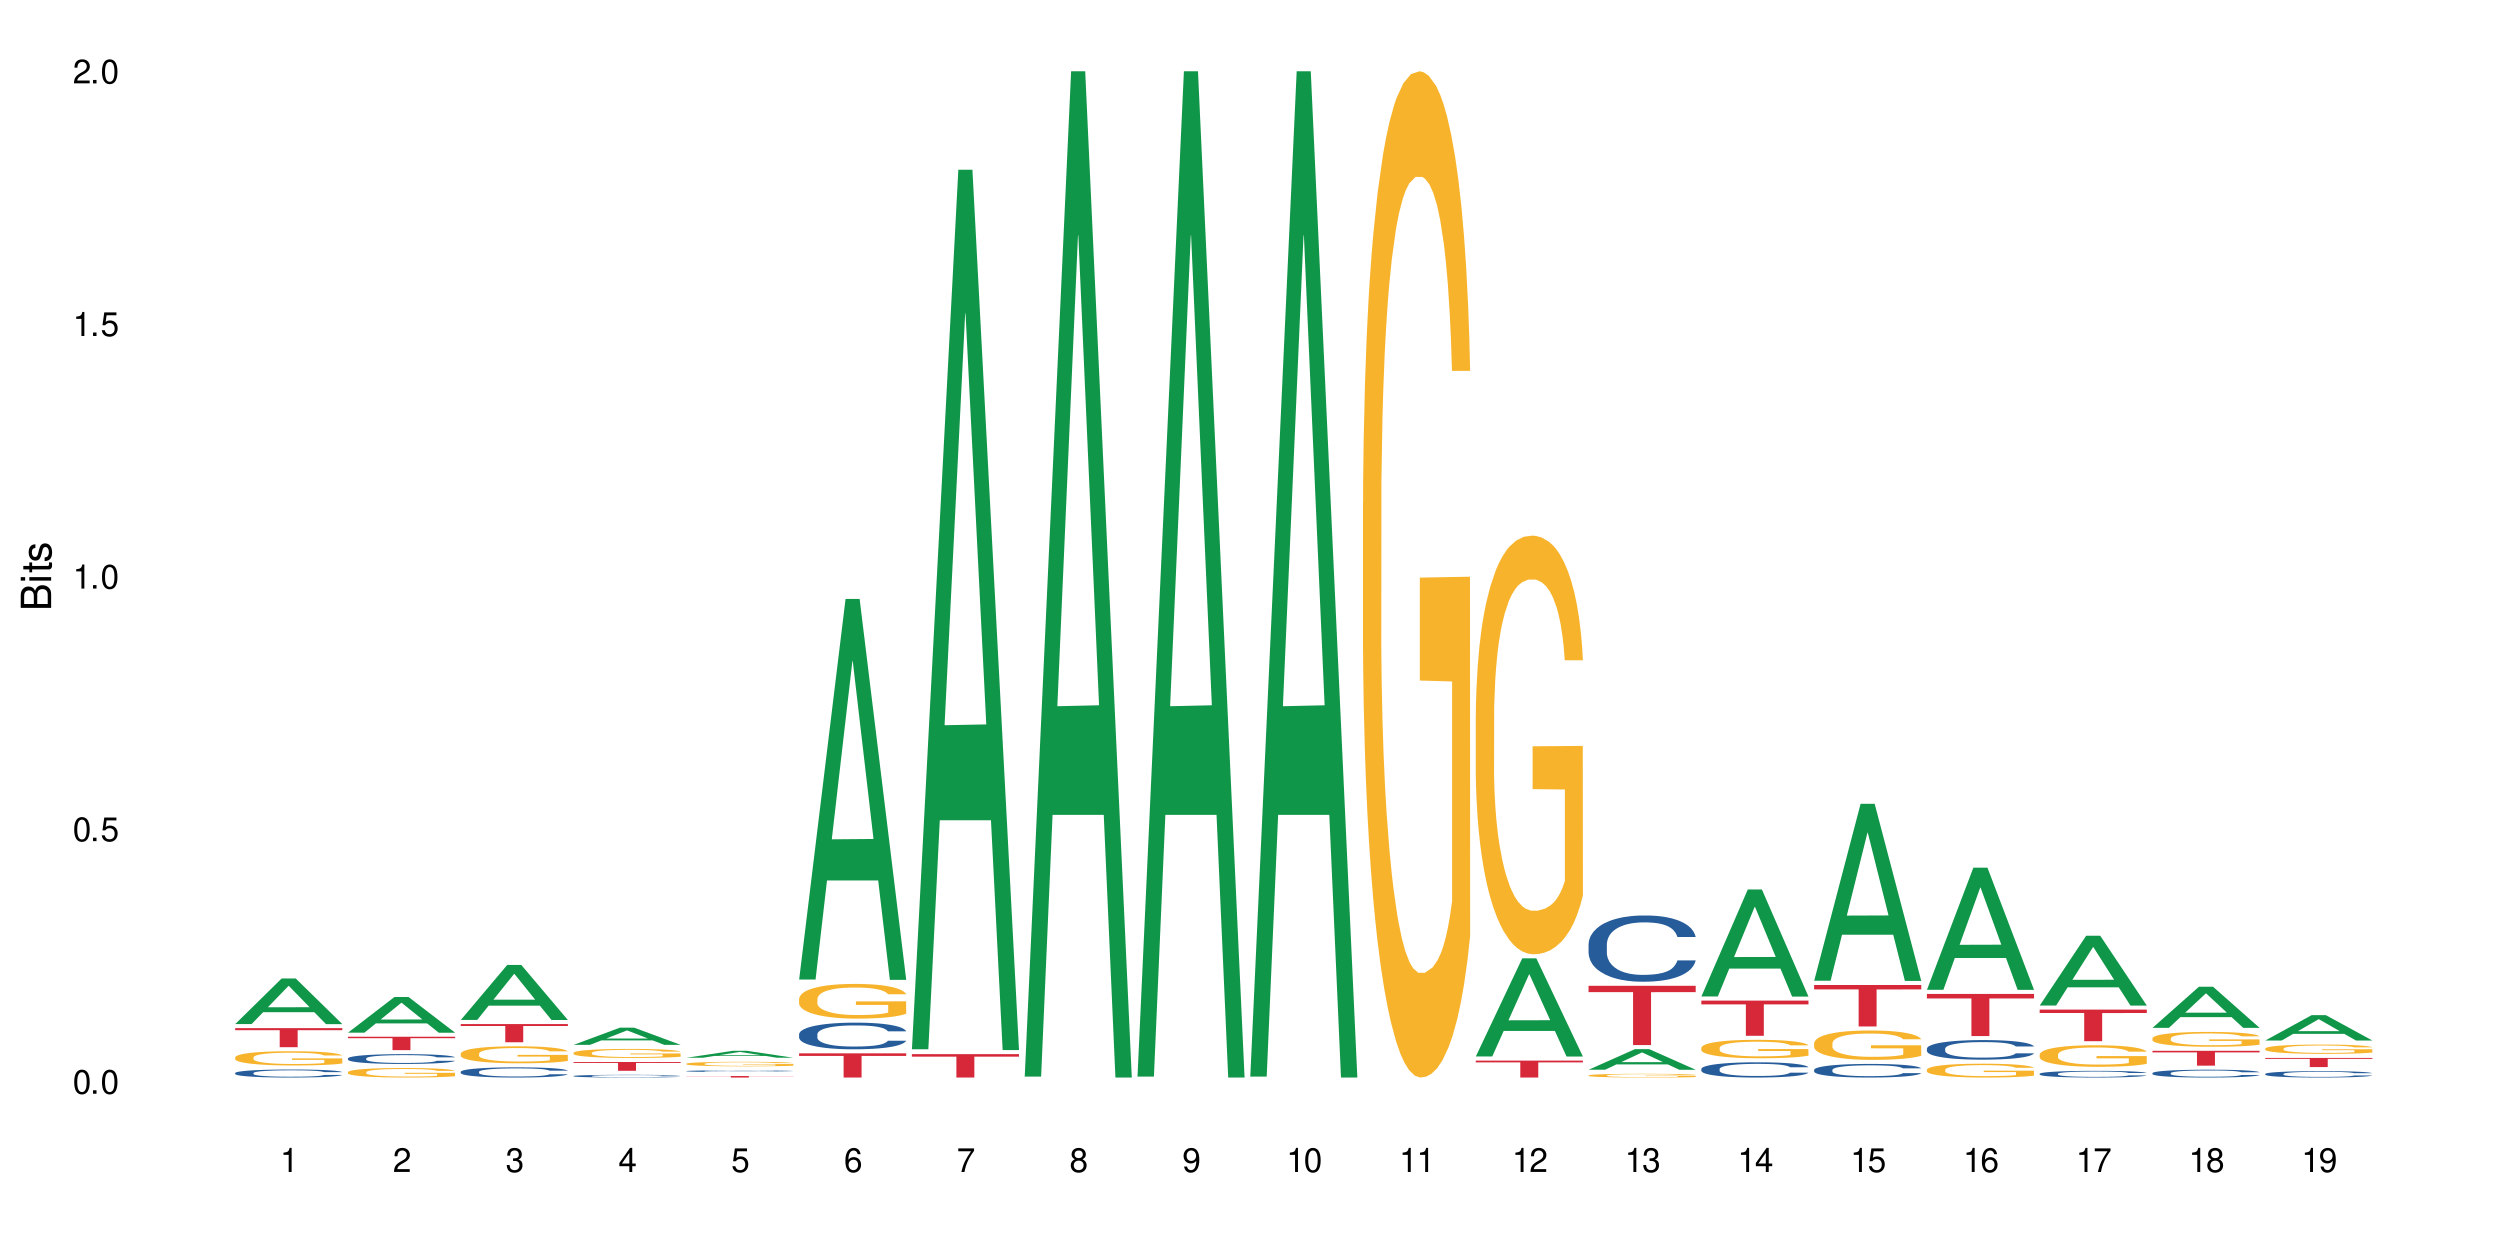 <?xml version="1.0" encoding="UTF-8"?>
<svg xmlns="http://www.w3.org/2000/svg" xmlns:xlink="http://www.w3.org/1999/xlink" width="720" height="360" viewBox="0 0 720 360">
<defs>
<g>
<g id="glyph-0-0">
</g>
<g id="glyph-0-1">
<path d="M 2.641 -6.938 C 2 -6.938 1.422 -6.656 1.078 -6.172 C 0.641 -5.562 0.406 -4.641 0.406 -3.359 C 0.406 -1.016 1.188 0.219 2.641 0.219 C 4.078 0.219 4.859 -1.016 4.859 -3.297 C 4.859 -4.641 4.656 -5.547 4.203 -6.172 C 3.844 -6.656 3.281 -6.938 2.641 -6.938 Z M 2.641 -6.188 C 3.547 -6.188 4 -5.25 4 -3.375 C 4 -1.406 3.562 -0.484 2.625 -0.484 C 1.734 -0.484 1.281 -1.438 1.281 -3.344 C 1.281 -5.25 1.734 -6.188 2.641 -6.188 Z M 2.641 -6.188 "/>
</g>
<g id="glyph-0-2">
<path d="M 1.828 -1 L 0.828 -1 L 0.828 0 L 1.828 0 Z M 1.828 -1 "/>
</g>
<g id="glyph-0-3">
<path d="M 4.562 -6.797 L 1.062 -6.797 L 0.547 -3.094 L 1.328 -3.094 C 1.719 -3.562 2.047 -3.734 2.578 -3.734 C 3.484 -3.734 4.062 -3.109 4.062 -2.094 C 4.062 -1.125 3.484 -0.531 2.578 -0.531 C 1.828 -0.531 1.375 -0.906 1.188 -1.672 L 0.328 -1.672 C 0.453 -1.109 0.547 -0.844 0.75 -0.594 C 1.125 -0.078 1.828 0.219 2.594 0.219 C 3.969 0.219 4.922 -0.781 4.922 -2.219 C 4.922 -3.562 4.031 -4.484 2.719 -4.484 C 2.25 -4.484 1.859 -4.359 1.469 -4.062 L 1.734 -5.969 L 4.562 -5.969 Z M 4.562 -6.797 "/>
</g>
<g id="glyph-0-4">
<path d="M 2.484 -4.938 L 2.484 0 L 3.328 0 L 3.328 -6.938 L 2.766 -6.938 C 2.469 -5.875 2.281 -5.734 0.984 -5.562 L 0.984 -4.938 Z M 2.484 -4.938 "/>
</g>
<g id="glyph-0-5">
<path d="M 4.859 -0.828 L 1.281 -0.828 C 1.359 -1.406 1.672 -1.781 2.5 -2.281 L 3.469 -2.828 C 4.406 -3.344 4.906 -4.062 4.906 -4.906 C 4.906 -5.484 4.672 -6.031 4.266 -6.406 C 3.859 -6.766 3.375 -6.938 2.719 -6.938 C 1.859 -6.938 1.219 -6.625 0.844 -6.031 C 0.609 -5.672 0.5 -5.234 0.484 -4.531 L 1.328 -4.531 C 1.359 -5.016 1.406 -5.281 1.531 -5.516 C 1.75 -5.938 2.188 -6.203 2.703 -6.203 C 3.469 -6.203 4.031 -5.641 4.031 -4.891 C 4.031 -4.344 3.719 -3.859 3.125 -3.516 L 2.234 -3 C 0.812 -2.172 0.406 -1.531 0.328 -0.016 L 4.859 -0.016 Z M 4.859 -0.828 "/>
</g>
<g id="glyph-0-6">
<path d="M 2.125 -3.188 L 2.578 -3.188 C 3.5 -3.188 3.984 -2.766 3.984 -1.922 C 3.984 -1.062 3.469 -0.531 2.594 -0.531 C 1.656 -0.531 1.203 -1 1.156 -2.016 L 0.312 -2.016 C 0.344 -1.453 0.438 -1.094 0.609 -0.781 C 0.953 -0.109 1.625 0.219 2.547 0.219 C 3.953 0.219 4.859 -0.625 4.859 -1.938 C 4.859 -2.828 4.516 -3.297 3.703 -3.594 C 4.344 -3.844 4.656 -4.328 4.656 -5.031 C 4.656 -6.219 3.875 -6.938 2.578 -6.938 C 1.203 -6.938 0.484 -6.172 0.453 -4.703 L 1.297 -4.703 C 1.312 -5.125 1.344 -5.359 1.453 -5.578 C 1.641 -5.969 2.062 -6.203 2.594 -6.203 C 3.344 -6.203 3.797 -5.75 3.797 -5 C 3.797 -4.516 3.609 -4.219 3.25 -4.047 C 3.016 -3.953 2.703 -3.922 2.125 -3.906 Z M 2.125 -3.188 "/>
</g>
<g id="glyph-0-7">
<path d="M 3.141 -1.672 L 3.141 0 L 3.984 0 L 3.984 -1.672 L 4.984 -1.672 L 4.984 -2.438 L 3.984 -2.438 L 3.984 -6.938 L 3.359 -6.938 L 0.266 -2.578 L 0.266 -1.672 Z M 3.141 -2.438 L 1 -2.438 L 3.141 -5.5 Z M 3.141 -2.438 "/>
</g>
<g id="glyph-0-8">
<path d="M 4.781 -5.125 C 4.609 -6.266 3.891 -6.938 2.844 -6.938 C 2.094 -6.938 1.422 -6.578 1.031 -5.953 C 0.594 -5.266 0.406 -4.422 0.406 -3.172 C 0.406 -2 0.578 -1.25 0.984 -0.641 C 1.359 -0.078 1.953 0.219 2.703 0.219 C 3.984 0.219 4.922 -0.75 4.922 -2.094 C 4.922 -3.375 4.062 -4.281 2.844 -4.281 C 2.172 -4.281 1.641 -4.031 1.281 -3.516 C 1.281 -5.234 1.828 -6.188 2.797 -6.188 C 3.391 -6.188 3.797 -5.797 3.938 -5.125 Z M 2.734 -3.531 C 3.547 -3.531 4.062 -2.953 4.062 -2.031 C 4.062 -1.156 3.484 -0.531 2.703 -0.531 C 1.922 -0.531 1.328 -1.188 1.328 -2.078 C 1.328 -2.938 1.906 -3.531 2.734 -3.531 Z M 2.734 -3.531 "/>
</g>
<g id="glyph-0-9">
<path d="M 4.984 -6.797 L 0.438 -6.797 L 0.438 -5.969 L 4.109 -5.969 C 2.5 -3.656 1.828 -2.234 1.328 0 L 2.219 0 C 2.594 -2.172 3.453 -4.047 4.984 -6.094 Z M 4.984 -6.797 "/>
</g>
<g id="glyph-0-10">
<path d="M 3.75 -3.656 C 4.469 -4.094 4.688 -4.438 4.688 -5.078 C 4.688 -6.172 3.844 -6.938 2.641 -6.938 C 1.438 -6.938 0.594 -6.172 0.594 -5.094 C 0.594 -4.438 0.812 -4.094 1.516 -3.656 C 0.734 -3.266 0.359 -2.703 0.359 -1.922 C 0.359 -0.656 1.281 0.219 2.641 0.219 C 3.984 0.219 4.922 -0.656 4.922 -1.922 C 4.922 -2.703 4.531 -3.266 3.75 -3.656 Z M 2.641 -6.188 C 3.359 -6.188 3.812 -5.75 3.812 -5.062 C 3.812 -4.406 3.344 -3.984 2.641 -3.984 C 1.922 -3.984 1.453 -4.406 1.453 -5.078 C 1.453 -5.75 1.922 -6.188 2.641 -6.188 Z M 2.641 -3.266 C 3.484 -3.266 4.062 -2.719 4.062 -1.906 C 4.062 -1.078 3.484 -0.531 2.625 -0.531 C 1.797 -0.531 1.219 -1.094 1.219 -1.906 C 1.219 -2.719 1.781 -3.266 2.641 -3.266 Z M 2.641 -3.266 "/>
</g>
<g id="glyph-0-11">
<path d="M 0.516 -1.578 C 0.672 -0.453 1.406 0.219 2.438 0.219 C 3.188 0.219 3.859 -0.141 4.266 -0.766 C 4.688 -1.453 4.891 -2.297 4.891 -3.547 C 4.891 -4.719 4.703 -5.453 4.312 -6.078 C 3.938 -6.641 3.344 -6.938 2.594 -6.938 C 1.297 -6.938 0.359 -5.969 0.359 -4.625 C 0.359 -3.344 1.234 -2.453 2.453 -2.453 C 3.094 -2.453 3.578 -2.672 4.016 -3.203 C 4 -1.484 3.469 -0.531 2.5 -0.531 C 1.906 -0.531 1.484 -0.906 1.359 -1.578 Z M 2.578 -6.203 C 3.375 -6.203 3.969 -5.531 3.969 -4.641 C 3.969 -3.797 3.391 -3.188 2.547 -3.188 C 1.734 -3.188 1.234 -3.766 1.234 -4.688 C 1.234 -5.562 1.797 -6.203 2.578 -6.203 Z M 2.578 -6.203 "/>
</g>
<g id="glyph-1-0">
</g>
<g id="glyph-1-1">
<path d="M 0 -0.953 L 0 -4.891 C 0 -5.719 -0.234 -6.344 -0.734 -6.797 C -1.188 -7.234 -1.812 -7.469 -2.5 -7.469 C -3.547 -7.469 -4.188 -7 -4.625 -5.875 C -4.984 -6.688 -5.625 -7.094 -6.531 -7.094 C -7.172 -7.094 -7.734 -6.859 -8.141 -6.391 C -8.562 -5.922 -8.75 -5.344 -8.75 -4.5 L -8.75 -0.953 Z M -4.984 -2.062 L -7.766 -2.062 L -7.766 -4.219 C -7.766 -4.844 -7.688 -5.203 -7.453 -5.5 C -7.219 -5.812 -6.859 -5.969 -6.375 -5.969 C -5.891 -5.969 -5.531 -5.812 -5.297 -5.5 C -5.062 -5.203 -4.984 -4.844 -4.984 -4.219 Z M -0.984 -2.062 L -4 -2.062 L -4 -4.781 C -4 -5.766 -3.438 -6.359 -2.484 -6.359 C -1.547 -6.359 -0.984 -5.766 -0.984 -4.781 Z M -0.984 -2.062 "/>
</g>
<g id="glyph-1-2">
<path d="M -6.281 -1.797 L -6.281 -0.797 L 0 -0.797 L 0 -1.797 Z M -8.75 -1.797 L -8.75 -0.797 L -7.484 -0.797 L -7.484 -1.797 Z M -8.75 -1.797 "/>
</g>
<g id="glyph-1-3">
<path d="M -6.281 -3.047 L -6.281 -2.016 L -8.016 -2.016 L -8.016 -1.016 L -6.281 -1.016 L -6.281 -0.172 L -5.469 -0.172 L -5.469 -1.016 L -0.719 -1.016 C -0.078 -1.016 0.281 -1.453 0.281 -2.234 C 0.281 -2.5 0.25 -2.719 0.188 -3.047 L -0.641 -3.047 C -0.609 -2.906 -0.594 -2.766 -0.594 -2.562 C -0.594 -2.141 -0.719 -2.016 -1.156 -2.016 L -5.469 -2.016 L -5.469 -3.047 Z M -6.281 -3.047 "/>
</g>
<g id="glyph-1-4">
<path d="M -4.531 -5.25 C -5.766 -5.25 -6.469 -4.422 -6.469 -2.969 C -6.469 -1.516 -5.719 -0.562 -4.547 -0.562 C -3.562 -0.562 -3.094 -1.062 -2.734 -2.562 L -2.516 -3.484 C -2.344 -4.188 -2.094 -4.469 -1.641 -4.469 C -1.047 -4.469 -0.641 -3.875 -0.641 -3 C -0.641 -2.453 -0.797 -2 -1.062 -1.75 C -1.25 -1.594 -1.422 -1.531 -1.875 -1.469 L -1.875 -0.406 C -0.422 -0.453 0.281 -1.266 0.281 -2.922 C 0.281 -4.5 -0.5 -5.516 -1.719 -5.516 C -2.656 -5.516 -3.172 -4.984 -3.469 -3.734 L -3.703 -2.766 C -3.891 -1.953 -4.156 -1.609 -4.594 -1.609 C -5.188 -1.609 -5.547 -2.125 -5.547 -2.938 C -5.547 -3.75 -5.203 -4.172 -4.531 -4.203 Z M -4.531 -5.25 "/>
</g>
</g>
</defs>
<rect x="-72" y="-36" width="864" height="432" fill="rgb(100%, 100%, 100%)" fill-opacity="1"/>
<path fill-rule="nonzero" fill="rgb(6.275%, 58.824%, 28.235%)" fill-opacity="1" d="M 67.73 294.926 L 67.766 294.914 L 81.117 281.805 L 85.172 281.805 L 98.59 294.941 L 93.875 294.941 L 90.512 291.512 L 75.773 291.512 L 72.477 294.926 L 67.73 294.926 L 77.191 290.094 L 89.16 290.078 L 83.191 283.949 L 83.125 283.938 L 83.059 283.973 L 77.16 290.078 L 77.191 290.094 Z M 67.73 294.926 "/>
<path fill-rule="nonzero" fill="rgb(14.51%, 36.078%, 60%)" fill-opacity="1" d="M 67.73 309.027 L 67.77 309.023 L 67.77 308.973 L 67.883 308.895 L 68.145 308.793 L 68.41 308.723 L 69.086 308.598 L 70.027 308.477 L 71.004 308.383 L 71.719 308.328 L 72.359 308.285 L 73.828 308.207 L 74.77 308.168 L 75.785 308.133 L 77.027 308.098 L 77.93 308.074 L 79.961 308.043 L 81.465 308.027 L 82.633 308.02 L 85.152 308.02 L 86.66 308.027 L 87.75 308.039 L 88.953 308.055 L 89.969 308.074 L 91.738 308.121 L 93.32 308.18 L 94.035 308.215 L 95.164 308.281 L 96.027 308.344 L 96.633 308.398 L 97.309 308.477 L 97.91 308.57 L 98.363 308.68 L 98.59 308.77 L 93.32 308.77 L 93.055 308.688 L 92.754 308.621 L 92.191 308.535 L 91.625 308.473 L 90.836 308.41 L 90.121 308.371 L 89.145 308.332 L 88.277 308.305 L 87.375 308.285 L 86.508 308.273 L 84.852 308.262 L 82.934 308.262 L 82.219 308.266 L 80.75 308.281 L 79.961 308.297 L 78.832 308.328 L 78.043 308.355 L 77.102 308.398 L 76.461 308.434 L 75.672 308.488 L 75.105 308.535 L 74.469 308.605 L 74.09 308.66 L 73.75 308.719 L 73.449 308.789 L 73.227 308.863 L 73.074 308.941 L 73 309.016 L 73 309.344 L 73.074 309.418 L 73.262 309.508 L 73.75 309.637 L 74.469 309.75 L 75.293 309.84 L 76.086 309.902 L 76.535 309.93 L 77.137 309.965 L 78.078 310.008 L 79.434 310.051 L 80.223 310.066 L 81.43 310.082 L 82.672 310.09 L 84.324 310.09 L 85.793 310.082 L 86.773 310.074 L 87.789 310.055 L 89.18 310.02 L 90.047 309.984 L 90.797 309.945 L 91.363 309.906 L 91.738 309.871 L 92.305 309.805 L 92.754 309.734 L 93.094 309.66 L 93.32 309.59 L 98.59 309.59 L 98.363 309.672 L 98.023 309.754 L 97.684 309.816 L 97.156 309.891 L 96.555 309.957 L 95.691 310.031 L 94.977 310.078 L 94.035 310.133 L 93.168 310.172 L 92.227 310.207 L 90.836 310.25 L 89.934 310.27 L 88.953 310.289 L 87.789 310.309 L 86.32 310.32 L 84.738 310.332 L 83.273 310.332 L 81.691 310.328 L 80.523 310.32 L 78.984 310.301 L 77.062 310.262 L 75.672 310.223 L 74.578 310.184 L 73.641 310.141 L 72.586 310.082 L 71.23 309.988 L 70.402 309.918 L 69.84 309.859 L 69.199 309.777 L 68.746 309.703 L 68.219 309.586 L 67.844 309.434 L 67.73 309.316 Z M 67.73 309.027 "/>
<path fill-rule="nonzero" fill="rgb(96.863%, 70.196%, 16.863%)" fill-opacity="1" d="M 67.73 304.512 L 67.77 304.508 L 67.77 304.434 L 67.918 304.266 L 68.297 304.035 L 68.785 303.844 L 69.312 303.691 L 69.648 303.613 L 70.215 303.504 L 70.703 303.418 L 71.945 303.25 L 73.527 303.094 L 74.391 303.027 L 75.371 302.965 L 76.762 302.891 L 77.402 302.867 L 79.359 302.805 L 81.578 302.77 L 84.023 302.758 L 85.152 302.762 L 86.695 302.777 L 88.805 302.816 L 90.008 302.855 L 90.949 302.891 L 91.926 302.941 L 93.133 303.016 L 94.262 303.105 L 95.164 303.195 L 96.066 303.309 L 96.82 303.426 L 97.461 303.559 L 98.023 303.715 L 98.363 303.848 L 98.59 303.977 L 93.355 303.977 L 93.055 303.848 L 92.719 303.746 L 92.152 303.621 L 91.59 303.531 L 91.023 303.461 L 89.969 303.363 L 89.066 303.305 L 87.938 303.25 L 86.848 303.219 L 85.605 303.195 L 84.852 303.188 L 82.859 303.188 L 81.051 303.215 L 80 303.242 L 79.246 303.273 L 78.191 303.328 L 77.551 303.375 L 77.176 303.406 L 76.047 303.52 L 75.293 303.625 L 74.879 303.695 L 74.355 303.809 L 73.977 303.91 L 73.562 304.059 L 73.34 304.172 L 73.035 304.426 L 73 305.102 L 73.113 305.242 L 73.34 305.398 L 73.641 305.531 L 74.09 305.672 L 74.543 305.781 L 75.332 305.93 L 76.008 306.027 L 76.535 306.09 L 77.551 306.191 L 77.965 306.223 L 78.945 306.293 L 79.961 306.344 L 81.203 306.387 L 82.145 306.41 L 83.648 306.43 L 85.566 306.43 L 87.824 306.406 L 89.254 306.379 L 90.234 306.348 L 90.875 306.32 L 91.664 306.281 L 92.227 306.242 L 92.754 306.203 L 93.395 306.137 L 93.395 305.242 L 84.102 305.238 L 84.102 304.82 L 98.551 304.816 L 98.59 306.281 L 97.797 306.383 L 96.82 306.48 L 95.879 306.555 L 94.898 306.617 L 93.508 306.688 L 92.379 306.734 L 90.648 306.785 L 89.066 306.82 L 87.41 306.84 L 85.945 306.852 L 84.215 306.855 L 82.672 306.848 L 81.016 306.828 L 79.699 306.797 L 78.492 306.758 L 77.289 306.711 L 75.785 306.633 L 74.805 306.57 L 73.789 306.488 L 72.773 306.395 L 71.871 306.297 L 71.27 306.215 L 70.668 306.125 L 70.027 306.016 L 69.426 305.887 L 68.973 305.77 L 68.559 305.641 L 68.258 305.516 L 67.957 305.348 L 67.805 305.215 L 67.73 305.098 Z M 67.73 304.512 "/>
<path fill-rule="nonzero" fill="rgb(83.922%, 15.686%, 22.353%)" fill-opacity="1" d="M 67.73 296.102 L 98.59 296.102 L 98.59 296.691 L 85.727 296.695 L 85.727 301.594 L 80.555 301.594 L 80.555 296.703 L 80.48 296.691 L 67.73 296.691 Z M 67.73 296.102 "/>
<path fill-rule="nonzero" fill="rgb(6.275%, 58.824%, 28.235%)" fill-opacity="1" d="M 100.211 297.406 L 100.246 297.398 L 113.598 287.133 L 117.652 287.133 L 131.07 297.418 L 126.355 297.418 L 122.992 294.73 L 108.258 294.73 L 104.961 297.406 L 100.211 297.406 L 109.672 293.621 L 121.641 293.613 L 115.672 288.812 L 115.609 288.801 L 115.543 288.832 L 109.641 293.613 L 109.672 293.621 Z M 100.211 297.406 "/>
<path fill-rule="nonzero" fill="rgb(14.51%, 36.078%, 60%)" fill-opacity="1" d="M 100.211 304.824 L 100.25 304.82 L 100.25 304.758 L 100.363 304.66 L 100.625 304.535 L 100.891 304.449 L 101.566 304.297 L 102.508 304.152 L 103.484 304.035 L 104.199 303.969 L 104.84 303.918 L 106.309 303.82 L 107.25 303.773 L 108.266 303.73 L 109.508 303.684 L 110.41 303.66 L 112.441 303.617 L 113.945 303.602 L 115.113 303.594 L 117.637 303.594 L 119.141 303.602 L 120.23 303.617 L 121.438 303.637 L 122.453 303.66 L 124.219 303.715 L 125.801 303.789 L 126.516 303.828 L 127.645 303.91 L 128.512 303.988 L 129.113 304.055 L 129.789 304.152 L 130.391 304.266 L 130.844 304.398 L 131.07 304.512 L 125.801 304.512 L 125.539 304.406 L 125.234 304.328 L 124.672 304.219 L 124.105 304.145 L 123.316 304.07 L 122.602 304.02 L 121.625 303.973 L 120.758 303.941 L 119.855 303.918 L 118.988 303.902 L 117.332 303.887 L 115.414 303.887 L 114.699 303.891 L 113.23 303.914 L 112.441 303.93 L 111.312 303.969 L 110.523 304 L 109.582 304.051 L 108.941 304.098 L 108.152 304.164 L 107.586 304.223 L 106.949 304.309 L 106.57 304.371 L 106.234 304.445 L 105.934 304.531 L 105.707 304.621 L 105.555 304.719 L 105.48 304.809 L 105.48 305.211 L 105.555 305.305 L 105.742 305.414 L 106.234 305.57 L 106.949 305.707 L 107.777 305.816 L 108.566 305.895 L 109.016 305.93 L 109.621 305.973 L 110.559 306.023 L 111.914 306.074 L 112.707 306.094 L 113.91 306.117 L 115.152 306.125 L 116.809 306.125 L 118.273 306.117 L 119.254 306.102 L 120.27 306.082 L 121.66 306.039 L 122.527 305.996 L 123.281 305.949 L 123.844 305.898 L 124.219 305.855 L 124.785 305.777 L 125.234 305.688 L 125.574 305.598 L 125.801 305.512 L 131.07 305.512 L 130.844 305.613 L 130.504 305.715 L 130.164 305.789 L 129.641 305.879 L 129.035 305.961 L 128.172 306.051 L 127.457 306.109 L 126.516 306.176 L 125.648 306.223 L 124.711 306.27 L 123.316 306.32 L 122.414 306.348 L 121.438 306.371 L 120.27 306.391 L 118.801 306.406 L 117.223 306.418 L 115.754 306.422 L 114.172 306.414 L 113.008 306.406 L 111.465 306.383 L 109.543 306.336 L 108.152 306.285 L 107.062 306.238 L 106.121 306.188 L 105.066 306.117 L 103.711 306.004 L 102.883 305.914 L 102.32 305.844 L 101.68 305.742 L 101.227 305.652 L 100.703 305.504 L 100.324 305.32 L 100.211 305.18 Z M 100.211 304.824 "/>
<path fill-rule="nonzero" fill="rgb(96.863%, 70.196%, 16.863%)" fill-opacity="1" d="M 100.211 308.762 L 100.25 308.758 L 100.25 308.711 L 100.398 308.598 L 100.777 308.441 L 101.266 308.312 L 101.793 308.211 L 102.133 308.16 L 102.695 308.086 L 103.184 308.027 L 104.426 307.918 L 106.008 307.812 L 106.871 307.766 L 107.852 307.723 L 109.242 307.676 L 109.883 307.656 L 111.84 307.617 L 114.059 307.594 L 116.508 307.586 L 117.637 307.586 L 119.18 307.598 L 121.285 307.625 L 122.488 307.648 L 123.43 307.676 L 124.41 307.707 L 125.613 307.758 L 126.742 307.816 L 127.645 307.879 L 128.547 307.953 L 129.301 308.035 L 129.941 308.121 L 130.504 308.227 L 130.844 308.316 L 131.07 308.402 L 125.84 308.402 L 125.539 308.316 L 125.199 308.246 L 124.633 308.164 L 124.07 308.105 L 123.504 308.059 L 122.453 307.992 L 121.547 307.953 L 120.418 307.918 L 119.328 307.895 L 118.086 307.879 L 117.332 307.875 L 115.34 307.875 L 113.531 307.891 L 112.48 307.91 L 111.727 307.93 L 110.672 307.969 L 110.035 308 L 109.656 308.02 L 108.527 308.098 L 107.777 308.168 L 107.363 308.215 L 106.836 308.289 L 106.457 308.359 L 106.043 308.457 L 105.82 308.535 L 105.52 308.703 L 105.48 309.156 L 105.594 309.25 L 105.82 309.355 L 106.121 309.445 L 106.57 309.539 L 107.023 309.613 L 107.812 309.711 L 108.492 309.777 L 109.016 309.816 L 110.035 309.887 L 110.449 309.91 L 111.426 309.953 L 112.441 309.988 L 113.684 310.02 L 114.625 310.035 L 116.129 310.047 L 118.051 310.047 L 120.309 310.031 L 121.738 310.012 L 122.715 309.992 L 123.355 309.973 L 124.145 309.945 L 124.711 309.922 L 125.234 309.895 L 125.875 309.852 L 125.875 309.25 L 116.582 309.25 L 116.582 308.969 L 131.031 308.965 L 131.07 309.945 L 130.277 310.016 L 129.301 310.078 L 128.359 310.129 L 127.383 310.172 L 125.988 310.219 L 124.859 310.25 L 123.129 310.285 L 121.547 310.309 L 119.895 310.324 L 118.426 310.328 L 116.695 310.332 L 115.152 310.328 L 113.496 310.312 L 112.18 310.293 L 110.973 310.266 L 109.77 310.234 L 108.266 310.184 L 107.285 310.141 L 106.27 310.086 L 105.254 310.023 L 104.352 309.957 L 103.75 309.902 L 103.148 309.844 L 102.508 309.77 L 101.906 309.684 L 101.453 309.605 L 101.039 309.516 L 100.738 309.434 L 100.438 309.32 L 100.289 309.23 L 100.211 309.152 Z M 100.211 308.762 "/>
<path fill-rule="nonzero" fill="rgb(83.922%, 15.686%, 22.353%)" fill-opacity="1" d="M 100.211 298.582 L 131.07 298.582 L 131.07 298.992 L 118.207 298.996 L 118.207 302.43 L 113.035 302.43 L 113.035 299 L 112.961 298.992 L 100.211 298.992 Z M 100.211 298.582 "/>
<path fill-rule="nonzero" fill="rgb(6.275%, 58.824%, 28.235%)" fill-opacity="1" d="M 132.691 293.746 L 132.727 293.734 L 146.078 277.906 L 150.133 277.906 L 163.551 293.762 L 158.836 293.762 L 155.473 289.625 L 140.738 289.625 L 137.441 293.746 L 132.691 293.746 L 142.156 287.91 L 154.121 287.898 L 148.156 280.496 L 148.09 280.484 L 148.023 280.527 L 142.121 287.898 L 142.156 287.91 Z M 132.691 293.746 "/>
<path fill-rule="nonzero" fill="rgb(14.51%, 36.078%, 60%)" fill-opacity="1" d="M 132.691 308.672 L 132.73 308.672 L 132.73 308.605 L 132.844 308.504 L 133.105 308.375 L 133.371 308.289 L 134.047 308.129 L 134.988 307.977 L 135.969 307.859 L 136.684 307.789 L 137.32 307.734 L 138.789 307.637 L 139.73 307.582 L 140.746 307.539 L 141.988 307.492 L 142.891 307.465 L 144.922 307.422 L 146.43 307.402 L 147.594 307.395 L 150.117 307.395 L 151.621 307.406 L 152.711 307.422 L 153.918 307.441 L 154.934 307.465 L 156.703 307.523 L 158.281 307.602 L 158.996 307.645 L 160.125 307.727 L 160.992 307.809 L 161.594 307.875 L 162.27 307.977 L 162.871 308.098 L 163.324 308.234 L 163.551 308.348 L 158.281 308.348 L 158.02 308.242 L 157.719 308.16 L 157.152 308.047 L 156.59 307.969 L 155.797 307.891 L 155.082 307.84 L 154.105 307.789 L 153.238 307.758 L 152.336 307.734 L 151.469 307.719 L 149.816 307.703 L 147.895 307.703 L 147.18 307.707 L 145.715 307.73 L 144.922 307.746 L 143.793 307.785 L 143.004 307.82 L 142.062 307.875 L 141.422 307.918 L 140.633 307.988 L 140.07 308.051 L 139.43 308.141 L 139.051 308.207 L 138.715 308.281 L 138.414 308.371 L 138.188 308.465 L 138.035 308.562 L 137.961 308.66 L 137.961 309.078 L 138.035 309.172 L 138.227 309.285 L 138.715 309.449 L 139.43 309.59 L 140.258 309.703 L 141.047 309.785 L 141.5 309.824 L 142.102 309.867 L 143.043 309.918 L 144.395 309.973 L 145.188 309.996 L 146.391 310.016 L 147.633 310.027 L 149.289 310.027 L 150.754 310.016 L 151.734 310.004 L 152.75 309.98 L 154.141 309.934 L 155.008 309.891 L 155.762 309.84 L 156.324 309.789 L 156.703 309.746 L 157.266 309.664 L 157.719 309.574 L 158.055 309.48 L 158.281 309.387 L 163.551 309.387 L 163.324 309.496 L 162.984 309.602 L 162.648 309.676 L 162.121 309.77 L 161.52 309.855 L 160.652 309.949 L 159.938 310.012 L 158.996 310.078 L 158.133 310.129 L 157.191 310.176 L 155.797 310.227 L 154.895 310.254 L 153.918 310.277 L 152.75 310.301 L 151.281 310.32 L 149.703 310.328 L 148.234 310.332 L 146.652 310.328 L 145.488 310.316 L 143.945 310.293 L 142.023 310.242 L 140.633 310.191 L 139.543 310.141 L 138.602 310.09 L 137.547 310.016 L 136.191 309.898 L 135.363 309.805 L 134.801 309.73 L 134.16 309.625 L 133.711 309.531 L 133.184 309.383 L 132.805 309.191 L 132.691 309.043 Z M 132.691 308.672 "/>
<path fill-rule="nonzero" fill="rgb(96.863%, 70.196%, 16.863%)" fill-opacity="1" d="M 132.691 303.43 L 132.73 303.426 L 132.73 303.336 L 132.883 303.133 L 133.258 302.855 L 133.746 302.629 L 134.273 302.449 L 134.613 302.355 L 135.176 302.223 L 135.664 302.121 L 136.906 301.922 L 138.488 301.734 L 139.355 301.652 L 140.332 301.574 L 141.723 301.492 L 142.363 301.461 L 144.32 301.387 L 146.543 301.344 L 148.988 301.328 L 150.117 301.336 L 151.66 301.352 L 153.766 301.402 L 154.969 301.445 L 155.91 301.492 L 156.891 301.551 L 158.094 301.641 L 159.223 301.746 L 160.125 301.855 L 161.027 301.988 L 161.781 302.133 L 162.422 302.289 L 162.984 302.477 L 163.324 302.633 L 163.551 302.789 L 158.32 302.789 L 158.02 302.633 L 157.68 302.512 L 157.113 302.363 L 156.551 302.258 L 155.984 302.172 L 154.934 302.055 L 154.031 301.984 L 152.902 301.922 L 151.809 301.879 L 150.566 301.855 L 149.816 301.844 L 147.82 301.844 L 146.016 301.875 L 144.961 301.91 L 144.207 301.949 L 143.156 302.016 L 142.516 302.07 L 142.137 302.105 L 141.008 302.242 L 140.258 302.367 L 139.844 302.453 L 139.316 302.586 L 138.941 302.707 L 138.527 302.887 L 138.301 303.023 L 138 303.328 L 137.961 304.133 L 138.074 304.301 L 138.301 304.484 L 138.602 304.648 L 139.051 304.816 L 139.504 304.945 L 140.293 305.121 L 140.973 305.238 L 141.5 305.312 L 142.516 305.434 L 142.93 305.477 L 143.906 305.555 L 144.922 305.617 L 146.164 305.672 L 147.105 305.699 L 148.609 305.723 L 150.531 305.723 L 152.789 305.695 L 154.219 305.66 L 155.195 305.625 L 155.836 305.594 L 156.625 305.543 L 157.191 305.496 L 157.719 305.449 L 158.355 305.371 L 158.355 304.301 L 149.062 304.297 L 149.062 303.797 L 163.512 303.793 L 163.551 305.543 L 162.762 305.664 L 161.781 305.781 L 160.84 305.871 L 159.863 305.945 L 158.469 306.031 L 157.34 306.086 L 155.609 306.148 L 154.031 306.188 L 152.375 306.215 L 150.906 306.227 L 149.176 306.23 L 147.633 306.223 L 145.977 306.195 L 144.66 306.16 L 143.457 306.117 L 142.25 306.059 L 140.746 305.965 L 139.766 305.887 L 138.75 305.793 L 137.734 305.68 L 136.832 305.562 L 136.23 305.465 L 135.629 305.359 L 134.988 305.227 L 134.387 305.074 L 133.934 304.934 L 133.52 304.777 L 133.219 304.629 L 132.918 304.43 L 132.77 304.266 L 132.691 304.129 Z M 132.691 303.43 "/>
<path fill-rule="nonzero" fill="rgb(83.922%, 15.686%, 22.353%)" fill-opacity="1" d="M 132.691 294.926 L 163.551 294.926 L 163.551 295.488 L 150.691 295.492 L 150.691 300.164 L 145.516 300.164 L 145.516 295.496 L 145.441 295.488 L 132.691 295.488 Z M 132.691 294.926 "/>
<path fill-rule="nonzero" fill="rgb(6.275%, 58.824%, 28.235%)" fill-opacity="1" d="M 165.176 300.922 L 165.207 300.918 L 178.559 295.961 L 182.613 295.961 L 196.031 300.926 L 191.316 300.926 L 187.953 299.629 L 173.219 299.629 L 169.922 300.922 L 165.176 300.922 L 174.637 299.094 L 186.602 299.09 L 180.637 296.77 L 180.57 296.766 L 180.504 296.781 L 174.602 299.09 L 174.637 299.094 Z M 165.176 300.922 "/>
<path fill-rule="nonzero" fill="rgb(14.51%, 36.078%, 60%)" fill-opacity="1" d="M 165.176 309.891 L 165.211 309.887 L 165.211 309.871 L 165.324 309.844 L 165.59 309.809 L 165.852 309.785 L 166.527 309.742 L 167.469 309.703 L 168.449 309.672 L 169.164 309.652 L 169.801 309.637 L 171.27 309.613 L 172.211 309.598 L 173.227 309.586 L 174.469 309.574 L 175.371 309.566 L 177.402 309.555 L 178.91 309.551 L 180.074 309.547 L 182.598 309.547 L 184.102 309.551 L 185.195 309.555 L 186.398 309.559 L 187.414 309.566 L 189.184 309.582 L 190.762 309.602 L 191.477 309.613 L 192.605 309.637 L 193.473 309.656 L 194.074 309.676 L 194.75 309.703 L 195.355 309.734 L 195.805 309.773 L 196.031 309.801 L 190.762 309.801 L 190.5 309.773 L 190.199 309.75 L 189.633 309.723 L 189.07 309.703 L 188.277 309.68 L 187.562 309.668 L 186.586 309.652 L 185.719 309.645 L 184.816 309.637 L 183.953 309.633 L 182.297 309.629 L 180.375 309.629 L 179.66 309.633 L 178.195 309.637 L 177.402 309.641 L 176.273 309.652 L 175.484 309.66 L 174.543 309.676 L 173.906 309.688 L 173.113 309.707 L 172.551 309.723 L 171.91 309.746 L 171.535 309.766 L 171.195 309.785 L 170.895 309.809 L 170.668 309.832 L 170.52 309.859 L 170.441 309.887 L 170.441 309.996 L 170.52 310.023 L 170.707 310.051 L 171.195 310.098 L 171.91 310.133 L 172.738 310.164 L 173.527 310.188 L 173.98 310.195 L 174.582 310.207 L 175.523 310.223 L 176.879 310.234 L 177.668 310.242 L 178.871 310.246 L 180.113 310.25 L 181.77 310.25 L 183.238 310.246 L 184.215 310.246 L 185.23 310.238 L 186.625 310.227 L 187.488 310.215 L 188.242 310.199 L 188.805 310.188 L 189.184 310.176 L 189.746 310.152 L 190.199 310.129 L 190.535 310.105 L 190.762 310.078 L 196.031 310.078 L 195.805 310.109 L 195.465 310.137 L 195.129 310.156 L 194.602 310.184 L 194 310.203 L 193.133 310.23 L 192.418 310.246 L 191.477 310.266 L 190.613 310.277 L 189.672 310.289 L 188.277 310.305 L 187.375 310.312 L 186.398 310.316 L 185.23 310.324 L 183.762 310.328 L 182.184 310.332 L 179.137 310.332 L 177.969 310.328 L 176.426 310.32 L 174.508 310.309 L 173.113 310.297 L 172.023 310.281 L 171.082 310.266 L 170.027 310.246 L 168.672 310.215 L 167.848 310.191 L 167.281 310.172 L 166.641 310.145 L 166.191 310.117 L 165.664 310.078 L 165.285 310.027 L 165.176 309.988 Z M 165.176 309.891 "/>
<path fill-rule="nonzero" fill="rgb(96.863%, 70.196%, 16.863%)" fill-opacity="1" d="M 165.176 303.207 L 165.211 303.203 L 165.211 303.156 L 165.363 303.051 L 165.738 302.902 L 166.227 302.781 L 166.754 302.684 L 167.094 302.637 L 167.656 302.562 L 168.148 302.512 L 169.391 302.406 L 170.969 302.305 L 171.836 302.262 L 172.812 302.223 L 174.207 302.176 L 174.844 302.16 L 176.801 302.121 L 179.023 302.098 L 181.469 302.09 L 182.598 302.094 L 184.141 302.102 L 186.246 302.129 L 187.453 302.152 L 188.391 302.176 L 189.371 302.207 L 190.574 302.254 L 191.703 302.312 L 192.605 302.371 L 193.512 302.441 L 194.262 302.516 L 194.902 302.602 L 195.465 302.699 L 195.805 302.781 L 196.031 302.867 L 190.801 302.867 L 190.5 302.781 L 190.16 302.719 L 189.598 302.641 L 189.031 302.582 L 188.469 302.539 L 187.414 302.477 L 186.512 302.438 L 185.383 302.406 L 184.289 302.383 L 183.047 302.371 L 182.297 302.363 L 180.301 302.363 L 178.496 302.383 L 177.441 302.398 L 176.688 302.418 L 175.637 302.453 L 174.996 302.484 L 174.621 302.504 L 173.492 302.574 L 172.738 302.645 L 172.324 302.688 L 171.797 302.758 L 171.422 302.824 L 171.008 302.918 L 170.781 302.988 L 170.48 303.152 L 170.441 303.578 L 170.555 303.668 L 170.781 303.766 L 171.082 303.852 L 171.535 303.941 L 171.984 304.012 L 172.777 304.105 L 173.453 304.168 L 173.98 304.207 L 174.996 304.27 L 175.41 304.293 L 176.387 304.336 L 177.402 304.367 L 178.645 304.398 L 179.586 304.41 L 181.09 304.422 L 183.012 304.422 L 185.27 304.41 L 186.699 304.391 L 187.676 304.371 L 188.316 304.355 L 189.105 304.328 L 189.672 304.305 L 190.199 304.277 L 190.84 304.238 L 190.84 303.668 L 181.543 303.668 L 181.543 303.402 L 195.992 303.398 L 196.031 304.328 L 195.242 304.391 L 194.262 304.453 L 193.32 304.5 L 192.344 304.543 L 190.949 304.586 L 189.82 304.617 L 188.09 304.648 L 186.512 304.672 L 184.855 304.684 L 183.387 304.691 L 181.656 304.695 L 180.113 304.691 L 178.457 304.676 L 177.141 304.656 L 175.938 304.633 L 174.73 304.602 L 173.227 304.551 L 172.25 304.512 L 171.234 304.461 L 170.215 304.402 L 169.312 304.336 L 168.711 304.289 L 168.109 304.23 L 167.469 304.16 L 166.867 304.078 L 166.414 304.004 L 166 303.922 L 165.699 303.844 L 165.398 303.734 L 165.25 303.652 L 165.176 303.578 Z M 165.176 303.207 "/>
<path fill-rule="nonzero" fill="rgb(83.922%, 15.686%, 22.353%)" fill-opacity="1" d="M 165.176 305.859 L 196.031 305.859 L 196.031 306.129 L 183.172 306.133 L 183.172 308.383 L 177.996 308.383 L 177.996 306.133 L 177.922 306.129 L 165.176 306.129 Z M 165.176 305.859 "/>
<path fill-rule="nonzero" fill="rgb(6.275%, 58.824%, 28.235%)" fill-opacity="1" d="M 197.656 304.637 L 197.688 304.633 L 211.039 302.629 L 215.094 302.629 L 228.512 304.637 L 223.797 304.637 L 220.434 304.113 L 205.699 304.113 L 202.402 304.637 L 197.656 304.637 L 207.117 303.895 L 219.082 303.895 L 213.117 302.957 L 213.051 302.953 L 212.984 302.961 L 207.082 303.895 L 207.117 303.895 Z M 197.656 304.637 "/>
<path fill-rule="nonzero" fill="rgb(14.51%, 36.078%, 60%)" fill-opacity="1" d="M 197.656 308.465 L 197.691 308.465 L 197.691 308.457 L 197.805 308.441 L 198.07 308.418 L 198.332 308.406 L 199.012 308.379 L 199.949 308.355 L 200.93 308.336 L 201.645 308.324 L 202.285 308.316 L 203.75 308.301 L 204.691 308.293 L 205.707 308.285 L 206.949 308.277 L 207.852 308.273 L 209.887 308.266 L 211.391 308.266 L 212.559 308.262 L 215.078 308.262 L 216.582 308.266 L 217.676 308.266 L 218.879 308.27 L 219.895 308.273 L 221.664 308.285 L 223.242 308.297 L 223.957 308.301 L 225.086 308.316 L 225.953 308.328 L 226.555 308.34 L 227.234 308.355 L 227.836 308.375 L 228.285 308.398 L 228.512 308.414 L 223.242 308.414 L 222.98 308.398 L 222.68 308.383 L 222.113 308.367 L 221.551 308.355 L 220.762 308.344 L 220.047 308.336 L 219.066 308.324 L 218.203 308.32 L 217.297 308.316 L 216.434 308.312 L 212.145 308.312 L 210.676 308.316 L 209.887 308.32 L 208.758 308.324 L 207.965 308.332 L 207.023 308.34 L 206.387 308.348 L 205.594 308.359 L 205.031 308.367 L 204.391 308.383 L 204.016 308.391 L 203.676 308.402 L 203.375 308.418 L 203.148 308.434 L 203 308.449 L 202.922 308.465 L 202.922 308.531 L 203 308.547 L 203.188 308.562 L 203.676 308.59 L 204.391 308.613 L 205.219 308.629 L 206.008 308.645 L 206.461 308.648 L 207.062 308.656 L 208.004 308.664 L 209.359 308.672 L 210.148 308.676 L 211.352 308.68 L 212.594 308.684 L 214.25 308.684 L 215.719 308.68 L 216.695 308.68 L 217.711 308.676 L 219.105 308.668 L 219.969 308.66 L 220.723 308.652 L 221.285 308.645 L 221.664 308.637 L 222.227 308.625 L 222.68 308.609 L 223.02 308.594 L 223.242 308.582 L 228.512 308.582 L 228.285 308.598 L 227.949 308.613 L 227.609 308.625 L 227.082 308.641 L 226.48 308.656 L 225.613 308.668 L 224.898 308.68 L 223.957 308.691 L 223.094 308.699 L 222.152 308.707 L 220.762 308.715 L 219.855 308.719 L 218.879 308.723 L 217.711 308.727 L 216.246 308.73 L 211.617 308.73 L 210.449 308.727 L 208.906 308.723 L 206.988 308.715 L 205.594 308.707 L 204.504 308.699 L 203.562 308.691 L 202.508 308.68 L 201.156 308.66 L 200.328 308.648 L 199.762 308.637 L 199.121 308.617 L 198.672 308.602 L 198.145 308.578 L 197.77 308.551 L 197.656 308.527 Z M 197.656 308.465 "/>
<path fill-rule="nonzero" fill="rgb(96.863%, 70.196%, 16.863%)" fill-opacity="1" d="M 197.656 306.355 L 197.691 306.355 L 197.691 306.332 L 197.844 306.277 L 198.219 306.207 L 198.707 306.145 L 199.234 306.098 L 200.141 306.035 L 200.629 306.012 L 201.871 305.957 L 203.449 305.906 L 204.316 305.887 L 205.293 305.867 L 206.688 305.844 L 207.324 305.836 L 209.281 305.816 L 211.504 305.805 L 213.949 305.801 L 215.078 305.801 L 216.621 305.809 L 218.727 305.82 L 219.934 305.832 L 220.875 305.844 L 221.852 305.859 L 223.055 305.883 L 224.184 305.91 L 225.086 305.941 L 225.992 305.977 L 226.742 306.012 L 227.383 306.055 L 227.949 306.105 L 228.285 306.145 L 228.512 306.188 L 223.281 306.188 L 222.98 306.145 L 222.641 306.113 L 222.078 306.074 L 221.512 306.047 L 220.949 306.023 L 219.895 305.992 L 218.992 305.973 L 217.863 305.957 L 216.77 305.945 L 215.531 305.941 L 214.777 305.938 L 212.781 305.938 L 210.977 305.945 L 209.922 305.957 L 209.172 305.965 L 208.117 305.984 L 207.477 305.996 L 207.102 306.008 L 205.973 306.043 L 205.219 306.078 L 204.805 306.098 L 204.277 306.133 L 203.902 306.168 L 203.488 306.215 L 203.262 306.25 L 202.961 306.328 L 202.922 306.543 L 203.035 306.59 L 203.262 306.637 L 203.562 306.68 L 204.016 306.727 L 204.465 306.758 L 205.258 306.805 L 205.934 306.836 L 206.461 306.855 L 207.477 306.887 L 207.891 306.898 L 208.867 306.922 L 209.887 306.938 L 211.125 306.949 L 212.066 306.957 L 213.574 306.965 L 215.492 306.965 L 217.75 306.957 L 219.18 306.949 L 220.156 306.938 L 220.797 306.93 L 221.59 306.918 L 222.152 306.906 L 222.68 306.891 L 223.32 306.871 L 223.32 306.59 L 214.023 306.586 L 214.023 306.453 L 228.473 306.453 L 228.512 306.918 L 227.723 306.949 L 226.742 306.98 L 225.801 307.004 L 224.824 307.023 L 223.434 307.047 L 222.305 307.059 L 220.57 307.078 L 218.992 307.086 L 217.336 307.094 L 215.867 307.098 L 212.594 307.098 L 210.938 307.09 L 209.621 307.082 L 208.418 307.07 L 207.215 307.055 L 205.707 307.027 L 204.73 307.008 L 203.715 306.984 L 202.699 306.953 L 201.793 306.922 L 201.191 306.898 L 200.59 306.867 L 199.949 306.832 L 199.348 306.793 L 198.898 306.754 L 198.484 306.715 L 198.184 306.676 L 197.883 306.621 L 197.73 306.578 L 197.656 306.543 Z M 197.656 306.355 "/>
<path fill-rule="nonzero" fill="rgb(83.922%, 15.686%, 22.353%)" fill-opacity="1" d="M 197.656 309.895 L 228.512 309.895 L 228.512 309.941 L 215.652 309.941 L 215.652 310.332 L 210.477 310.332 L 210.477 309.941 L 197.656 309.941 Z M 197.656 309.895 "/>
<path fill-rule="nonzero" fill="rgb(6.275%, 58.824%, 28.235%)" fill-opacity="1" d="M 230.137 282.105 L 230.168 282 L 243.52 172.496 L 247.574 172.496 L 260.992 282.207 L 256.277 282.207 L 252.918 253.57 L 238.18 253.57 L 234.883 282.105 L 230.137 282.105 L 239.598 241.723 L 251.566 241.621 L 245.598 190.422 L 245.531 190.316 L 245.465 190.625 L 239.566 241.621 L 239.598 241.723 Z M 230.137 282.105 "/>
<path fill-rule="nonzero" fill="rgb(14.51%, 36.078%, 60%)" fill-opacity="1" d="M 230.137 297.863 L 230.172 297.859 L 230.172 297.691 L 230.285 297.422 L 230.551 297.086 L 230.812 296.855 L 231.492 296.441 L 232.43 296.043 L 233.41 295.734 L 234.125 295.551 L 234.766 295.41 L 236.23 295.152 L 237.172 295.02 L 238.188 294.898 L 239.43 294.781 L 240.336 294.711 L 242.367 294.598 L 243.871 294.551 L 245.039 294.527 L 247.559 294.527 L 249.062 294.555 L 250.156 294.59 L 251.359 294.648 L 252.375 294.711 L 254.145 294.863 L 255.727 295.062 L 256.441 295.172 L 257.57 295.391 L 258.434 295.602 L 259.035 295.781 L 259.715 296.043 L 260.316 296.359 L 260.766 296.715 L 260.992 297.016 L 255.727 297.016 L 255.461 296.734 L 255.16 296.52 L 254.598 296.23 L 254.031 296.027 L 253.242 295.824 L 252.527 295.691 L 251.547 295.559 L 250.684 295.473 L 249.777 295.41 L 248.914 295.371 L 247.258 295.328 L 245.34 295.328 L 244.625 295.34 L 243.156 295.398 L 242.367 295.445 L 241.238 295.543 L 240.445 295.637 L 239.508 295.777 L 238.867 295.895 L 238.078 296.078 L 237.512 296.238 L 236.871 296.469 L 236.496 296.645 L 236.156 296.84 L 235.855 297.074 L 235.629 297.316 L 235.48 297.578 L 235.406 297.828 L 235.406 298.918 L 235.48 299.168 L 235.668 299.465 L 236.156 299.891 L 236.871 300.262 L 237.699 300.559 L 238.488 300.766 L 238.941 300.863 L 239.543 300.977 L 240.484 301.117 L 241.84 301.258 L 242.629 301.312 L 243.832 301.371 L 245.074 301.398 L 246.73 301.398 L 248.199 301.371 L 249.176 301.336 L 250.191 301.277 L 251.586 301.16 L 252.449 301.047 L 253.203 300.914 L 253.77 300.781 L 254.145 300.668 L 254.707 300.453 L 255.16 300.215 L 255.5 299.969 L 255.727 299.73 L 260.992 299.73 L 260.766 300.012 L 260.43 300.285 L 260.09 300.488 L 259.562 300.73 L 258.961 300.949 L 258.094 301.195 L 257.379 301.355 L 256.441 301.531 L 255.574 301.664 L 254.633 301.785 L 253.242 301.922 L 252.34 301.992 L 251.359 302.059 L 250.191 302.113 L 248.727 302.16 L 247.145 302.191 L 245.676 302.195 L 244.098 302.184 L 242.93 302.156 L 241.387 302.094 L 239.469 301.965 L 238.078 301.832 L 236.984 301.699 L 236.043 301.559 L 234.992 301.371 L 233.637 301.062 L 232.809 300.824 L 232.242 300.625 L 231.605 300.352 L 231.152 300.109 L 230.625 299.715 L 230.25 299.219 L 230.137 298.832 Z M 230.137 297.863 "/>
<path fill-rule="nonzero" fill="rgb(96.863%, 70.196%, 16.863%)" fill-opacity="1" d="M 230.137 287.652 L 230.172 287.641 L 230.172 287.461 L 230.324 287.047 L 230.699 286.484 L 231.191 286.016 L 231.715 285.652 L 232.055 285.461 L 232.621 285.188 L 233.109 284.984 L 234.352 284.574 L 235.93 284.191 L 236.797 284.027 L 237.773 283.871 L 239.168 283.699 L 239.809 283.637 L 241.766 283.488 L 243.984 283.398 L 246.43 283.371 L 247.559 283.379 L 249.102 283.418 L 251.211 283.516 L 252.414 283.609 L 253.355 283.699 L 254.332 283.816 L 255.535 284 L 256.664 284.219 L 257.57 284.438 L 258.473 284.711 L 259.223 285.004 L 259.863 285.324 L 260.43 285.707 L 260.766 286.027 L 260.992 286.348 L 255.762 286.348 L 255.461 286.027 L 255.121 285.781 L 254.559 285.48 L 253.992 285.262 L 253.43 285.086 L 252.375 284.848 L 251.473 284.703 L 250.344 284.574 L 249.254 284.492 L 248.012 284.438 L 247.258 284.422 L 245.262 284.422 L 243.457 284.484 L 242.402 284.559 L 241.652 284.629 L 240.598 284.766 L 239.957 284.875 L 239.582 284.949 L 238.453 285.234 L 237.699 285.488 L 237.285 285.66 L 236.758 285.934 L 236.383 286.184 L 235.969 286.547 L 235.742 286.82 L 235.441 287.441 L 235.406 289.082 L 235.516 289.43 L 235.742 289.805 L 236.043 290.133 L 236.496 290.48 L 236.945 290.746 L 237.738 291.102 L 238.414 291.34 L 238.941 291.492 L 239.957 291.738 L 240.371 291.82 L 241.352 291.984 L 242.367 292.113 L 243.609 292.223 L 244.547 292.277 L 246.055 292.324 L 247.973 292.324 L 250.23 292.27 L 251.66 292.195 L 252.641 292.121 L 253.277 292.059 L 254.07 291.957 L 254.633 291.867 L 255.16 291.766 L 255.801 291.613 L 255.801 289.43 L 246.504 289.422 L 246.504 288.398 L 260.957 288.391 L 260.992 291.957 L 260.203 292.207 L 259.223 292.441 L 258.285 292.625 L 257.305 292.781 L 255.914 292.953 L 254.785 293.062 L 253.055 293.191 L 251.473 293.273 L 249.816 293.328 L 248.348 293.355 L 246.617 293.363 L 245.074 293.348 L 243.418 293.293 L 242.102 293.219 L 240.898 293.125 L 239.695 293.008 L 238.188 292.816 L 237.211 292.66 L 236.195 292.469 L 235.18 292.242 L 234.277 291.996 L 233.672 291.805 L 233.07 291.586 L 232.43 291.312 L 231.828 291 L 231.379 290.719 L 230.965 290.398 L 230.664 290.098 L 230.363 289.688 L 230.211 289.359 L 230.137 289.074 Z M 230.137 287.652 "/>
<path fill-rule="nonzero" fill="rgb(83.922%, 15.686%, 22.353%)" fill-opacity="1" d="M 230.137 303.359 L 260.992 303.359 L 260.992 304.105 L 248.133 304.113 L 248.133 310.332 L 242.957 310.332 L 242.957 304.121 L 242.883 304.105 L 230.137 304.105 Z M 230.137 303.359 "/>
<path fill-rule="nonzero" fill="rgb(6.275%, 58.824%, 28.235%)" fill-opacity="1" d="M 262.617 302.191 L 262.648 301.953 L 276 48.879 L 280.059 48.879 L 293.473 302.426 L 288.762 302.426 L 285.398 236.242 L 270.66 236.242 L 267.363 302.191 L 262.617 302.191 L 272.078 208.863 L 284.047 208.629 L 278.078 90.305 L 278.012 90.066 L 277.945 90.781 L 272.047 208.629 L 272.078 208.863 Z M 262.617 302.191 "/>
<path fill-rule="nonzero" fill="rgb(83.922%, 15.686%, 22.353%)" fill-opacity="1" d="M 262.617 303.59 L 293.473 303.59 L 293.473 304.312 L 280.613 304.32 L 280.613 310.332 L 275.441 310.332 L 275.441 304.324 L 275.363 304.312 L 262.617 304.312 Z M 262.617 303.59 "/>
<path fill-rule="nonzero" fill="rgb(6.275%, 58.824%, 28.235%)" fill-opacity="1" d="M 295.098 310.059 L 295.133 309.789 L 308.484 20.527 L 312.539 20.527 L 325.957 310.332 L 321.242 310.332 L 317.879 234.684 L 303.141 234.684 L 299.844 310.059 L 295.098 310.059 L 304.559 203.391 L 316.527 203.117 L 310.559 67.875 L 310.492 67.602 L 310.43 68.418 L 304.527 203.117 L 304.559 203.391 Z M 295.098 310.059 "/>
<path fill-rule="nonzero" fill="rgb(6.275%, 58.824%, 28.235%)" fill-opacity="1" d="M 327.578 310.059 L 327.613 309.789 L 340.965 20.527 L 345.02 20.527 L 358.438 310.332 L 353.723 310.332 L 350.359 234.684 L 335.625 234.684 L 332.328 310.059 L 327.578 310.059 L 337.039 203.391 L 349.008 203.117 L 343.039 67.875 L 342.977 67.602 L 342.91 68.418 L 337.008 203.117 L 337.039 203.391 Z M 327.578 310.059 "/>
<path fill-rule="nonzero" fill="rgb(6.275%, 58.824%, 28.235%)" fill-opacity="1" d="M 360.059 310.059 L 360.094 309.789 L 373.445 20.527 L 377.5 20.527 L 390.918 310.332 L 386.203 310.332 L 382.84 234.684 L 368.105 234.684 L 364.809 310.059 L 360.059 310.059 L 369.523 203.391 L 381.488 203.117 L 375.523 67.875 L 375.457 67.602 L 375.391 68.418 L 369.488 203.117 L 369.523 203.391 Z M 360.059 310.059 "/>
<path fill-rule="nonzero" fill="rgb(96.863%, 70.196%, 16.863%)" fill-opacity="1" d="M 392.543 144.652 L 392.578 144.387 L 392.578 139.094 L 392.73 127.184 L 393.105 110.777 L 393.594 97.277 L 394.121 86.691 L 394.461 81.133 L 395.023 73.195 L 395.516 67.371 L 396.758 55.461 L 398.336 44.348 L 399.203 39.582 L 400.18 35.082 L 401.574 30.055 L 402.211 28.203 L 404.168 23.965 L 406.391 21.32 L 408.836 20.527 L 409.965 20.789 L 411.508 21.848 L 413.613 24.762 L 414.82 27.406 L 415.758 30.055 L 416.738 33.496 L 417.941 38.789 L 419.07 45.141 L 419.973 51.492 L 420.879 59.43 L 421.629 67.902 L 422.27 77.164 L 422.832 88.281 L 423.172 97.543 L 423.398 106.805 L 418.168 106.805 L 417.867 97.543 L 417.527 90.398 L 416.965 81.664 L 416.398 75.312 L 415.836 70.281 L 414.781 63.402 L 413.879 59.168 L 412.75 55.461 L 411.656 53.078 L 410.414 51.492 L 409.664 50.961 L 407.668 50.961 L 405.863 52.816 L 404.809 54.934 L 404.055 57.051 L 403.004 61.02 L 402.363 64.195 L 401.988 66.312 L 400.859 74.516 L 400.105 81.93 L 399.691 86.957 L 399.164 94.898 L 398.789 102.043 L 398.375 112.629 L 398.148 120.57 L 397.848 138.566 L 397.809 186.207 L 397.922 196.262 L 398.148 207.113 L 398.449 216.641 L 398.902 226.699 L 399.352 234.375 L 400.145 244.695 L 400.82 251.578 L 401.348 256.078 L 402.363 263.223 L 402.777 265.605 L 403.754 270.367 L 404.77 274.074 L 406.012 277.25 L 406.953 278.836 L 408.461 280.16 L 410.379 280.16 L 412.637 278.574 L 414.066 276.457 L 415.043 274.34 L 415.684 272.484 L 416.473 269.574 L 417.039 266.926 L 417.566 264.016 L 418.207 259.516 L 418.207 196.262 L 408.91 195.996 L 408.91 166.355 L 423.359 166.09 L 423.398 269.574 L 422.609 276.719 L 421.629 283.602 L 420.688 288.895 L 419.711 293.395 L 418.316 298.422 L 417.188 301.598 L 415.457 305.305 L 413.879 307.688 L 412.223 309.273 L 410.754 310.066 L 409.023 310.332 L 407.48 309.805 L 405.824 308.215 L 404.508 306.098 L 403.305 303.453 L 402.098 300.012 L 400.594 294.453 L 399.617 289.953 L 398.602 284.395 L 397.582 277.777 L 396.68 270.633 L 396.078 265.074 L 395.477 258.723 L 394.836 250.781 L 394.234 241.785 L 393.781 233.578 L 393.371 224.316 L 393.066 215.582 L 392.766 203.672 L 392.617 194.145 L 392.543 185.941 Z M 392.543 144.652 "/>
<path fill-rule="nonzero" fill="rgb(6.275%, 58.824%, 28.235%)" fill-opacity="1" d="M 425.023 304.258 L 425.055 304.23 L 438.406 276 L 442.461 276 L 455.879 304.285 L 451.164 304.285 L 447.801 296.902 L 433.066 296.902 L 429.77 304.258 L 425.023 304.258 L 434.484 293.848 L 446.449 293.82 L 440.484 280.621 L 440.418 280.594 L 440.352 280.672 L 434.449 293.82 L 434.484 293.848 Z M 425.023 304.258 "/>
<path fill-rule="nonzero" fill="rgb(96.863%, 70.196%, 16.863%)" fill-opacity="1" d="M 425.023 205.902 L 425.059 205.793 L 425.059 203.59 L 425.211 198.633 L 425.586 191.805 L 426.074 186.191 L 426.602 181.785 L 426.941 179.473 L 427.508 176.168 L 427.996 173.746 L 429.238 168.793 L 430.816 164.168 L 431.684 162.184 L 432.66 160.312 L 434.055 158.219 L 434.695 157.449 L 436.648 155.688 L 438.871 154.586 L 441.316 154.258 L 442.445 154.367 L 443.988 154.809 L 446.094 156.02 L 447.301 157.121 L 448.242 158.219 L 449.219 159.652 L 450.422 161.855 L 451.551 164.496 L 452.453 167.141 L 453.359 170.445 L 454.109 173.969 L 454.75 177.82 L 455.316 182.445 L 455.652 186.301 L 455.879 190.156 L 450.648 190.156 L 450.348 186.301 L 450.008 183.328 L 449.445 179.695 L 448.879 177.051 L 448.316 174.957 L 447.262 172.094 L 446.359 170.332 L 445.23 168.793 L 444.137 167.801 L 442.898 167.141 L 442.145 166.922 L 440.148 166.922 L 438.344 167.691 L 437.289 168.57 L 436.539 169.453 L 435.484 171.105 L 434.844 172.426 L 434.469 173.309 L 433.34 176.719 L 432.586 179.805 L 432.172 181.895 L 431.645 185.199 L 431.27 188.172 L 430.855 192.578 L 430.629 195.879 L 430.328 203.367 L 430.289 223.191 L 430.402 227.375 L 430.629 231.891 L 430.93 235.855 L 431.383 240.039 L 431.832 243.23 L 432.625 247.527 L 433.301 250.391 L 433.828 252.262 L 434.844 255.234 L 435.258 256.227 L 436.234 258.207 L 437.254 259.75 L 438.492 261.07 L 439.434 261.73 L 440.941 262.281 L 442.859 262.281 L 445.117 261.621 L 446.547 260.738 L 447.527 259.859 L 448.164 259.09 L 448.957 257.879 L 449.52 256.777 L 450.047 255.566 L 450.688 253.691 L 450.688 227.375 L 441.391 227.266 L 441.391 214.93 L 455.84 214.82 L 455.879 257.879 L 455.09 260.852 L 454.109 263.715 L 453.172 265.914 L 452.191 267.789 L 450.801 269.879 L 449.672 271.203 L 447.938 272.742 L 446.359 273.734 L 444.703 274.395 L 443.234 274.727 L 441.504 274.836 L 439.961 274.613 L 438.305 273.953 L 436.988 273.074 L 435.785 271.973 L 434.582 270.539 L 433.074 268.227 L 432.098 266.355 L 431.082 264.043 L 430.066 261.289 L 429.16 258.316 L 428.559 256.004 L 427.957 253.363 L 427.316 250.059 L 426.715 246.316 L 426.266 242.902 L 425.852 239.047 L 425.551 235.414 L 425.25 230.457 L 425.098 226.492 L 425.023 223.078 Z M 425.023 205.902 "/>
<path fill-rule="nonzero" fill="rgb(83.922%, 15.686%, 22.353%)" fill-opacity="1" d="M 425.023 305.449 L 455.879 305.449 L 455.879 305.973 L 443.02 305.977 L 443.02 310.332 L 437.844 310.332 L 437.844 305.98 L 437.77 305.973 L 425.023 305.973 Z M 425.023 305.449 "/>
<path fill-rule="nonzero" fill="rgb(6.275%, 58.824%, 28.235%)" fill-opacity="1" d="M 457.504 308.086 L 457.535 308.082 L 470.887 302.141 L 474.941 302.141 L 488.359 308.094 L 483.645 308.094 L 480.285 306.539 L 465.547 306.539 L 462.25 308.086 L 457.504 308.086 L 466.965 305.895 L 478.934 305.891 L 472.965 303.113 L 472.898 303.105 L 472.832 303.121 L 466.934 305.891 L 466.965 305.895 Z M 457.504 308.086 "/>
<path fill-rule="nonzero" fill="rgb(14.51%, 36.078%, 60%)" fill-opacity="1" d="M 457.504 271.965 L 457.543 271.949 L 457.543 271.531 L 457.652 270.867 L 457.918 270.031 L 458.18 269.457 L 458.859 268.43 L 459.801 267.434 L 460.777 266.668 L 461.492 266.215 L 462.133 265.867 L 463.598 265.219 L 464.539 264.891 L 465.555 264.594 L 466.797 264.297 L 467.703 264.121 L 469.734 263.844 L 471.238 263.723 L 472.406 263.668 L 474.926 263.668 L 476.43 263.738 L 477.523 263.824 L 478.727 263.965 L 479.742 264.121 L 481.512 264.504 L 483.094 264.992 L 483.809 265.273 L 484.938 265.812 L 485.801 266.336 L 486.402 266.789 L 487.082 267.434 L 487.684 268.219 L 488.133 269.109 L 488.359 269.855 L 483.094 269.855 L 482.828 269.16 L 482.527 268.621 L 481.965 267.906 L 481.398 267.398 L 480.609 266.895 L 479.895 266.562 L 478.914 266.23 L 478.051 266.023 L 477.148 265.867 L 476.281 265.762 L 474.625 265.656 L 472.707 265.656 L 471.992 265.691 L 470.523 265.832 L 469.734 265.953 L 468.605 266.195 L 467.812 266.422 L 466.875 266.773 L 466.234 267.066 L 465.445 267.52 L 464.879 267.922 L 464.238 268.496 L 463.863 268.934 L 463.523 269.422 L 463.223 269.996 L 462.996 270.605 L 462.848 271.25 L 462.773 271.879 L 462.773 274.582 L 462.848 275.207 L 463.035 275.941 L 463.523 277.004 L 464.238 277.93 L 465.066 278.66 L 465.855 279.184 L 466.309 279.426 L 466.91 279.707 L 467.852 280.055 L 469.207 280.402 L 469.996 280.543 L 471.199 280.684 L 472.441 280.754 L 474.098 280.754 L 475.566 280.684 L 476.543 280.594 L 477.559 280.457 L 478.953 280.16 L 479.816 279.879 L 480.57 279.551 L 481.137 279.219 L 481.512 278.938 L 482.074 278.398 L 482.527 277.805 L 482.867 277.195 L 483.094 276.602 L 488.359 276.602 L 488.133 277.301 L 487.797 277.98 L 487.457 278.484 L 486.93 279.098 L 486.328 279.637 L 485.461 280.246 L 484.746 280.648 L 483.809 281.082 L 482.941 281.414 L 482 281.711 L 480.609 282.059 L 479.707 282.234 L 478.727 282.391 L 477.559 282.531 L 476.094 282.652 L 474.512 282.723 L 473.043 282.738 L 471.465 282.703 L 470.297 282.637 L 468.754 282.477 L 466.836 282.164 L 465.445 281.832 L 464.352 281.504 L 463.41 281.152 L 462.359 280.684 L 461.004 279.914 L 460.176 279.324 L 459.609 278.836 L 458.973 278.156 L 458.52 277.543 L 457.992 276.57 L 457.617 275.332 L 457.504 274.371 Z M 457.504 271.965 "/>
<path fill-rule="nonzero" fill="rgb(96.863%, 70.196%, 16.863%)" fill-opacity="1" d="M 457.504 309.719 L 457.543 309.715 L 457.543 309.695 L 457.691 309.652 L 458.066 309.594 L 458.559 309.543 L 459.082 309.504 L 459.422 309.48 L 459.988 309.453 L 460.477 309.43 L 461.719 309.387 L 463.297 309.344 L 464.164 309.328 L 465.141 309.312 L 466.535 309.293 L 467.176 309.285 L 469.133 309.27 L 471.352 309.262 L 473.797 309.258 L 474.926 309.258 L 476.469 309.262 L 478.578 309.273 L 479.781 309.281 L 480.723 309.293 L 481.699 309.305 L 482.902 309.324 L 484.031 309.348 L 484.938 309.371 L 485.84 309.402 L 486.59 309.434 L 487.23 309.469 L 487.797 309.508 L 488.133 309.543 L 488.359 309.578 L 483.129 309.578 L 482.828 309.543 L 482.488 309.516 L 481.926 309.484 L 481.359 309.461 L 480.797 309.441 L 479.742 309.418 L 478.84 309.398 L 477.711 309.387 L 476.621 309.379 L 475.379 309.371 L 472.633 309.371 L 470.824 309.375 L 469.77 309.383 L 469.02 309.391 L 467.965 309.406 L 467.324 309.418 L 466.949 309.426 L 465.82 309.457 L 465.066 309.484 L 464.652 309.504 L 464.125 309.531 L 463.75 309.559 L 463.336 309.598 L 463.109 309.629 L 462.809 309.695 L 462.773 309.871 L 462.883 309.91 L 463.109 309.949 L 463.41 309.984 L 463.863 310.023 L 464.316 310.051 L 465.105 310.09 L 465.781 310.113 L 466.309 310.133 L 467.324 310.156 L 467.738 310.168 L 468.719 310.184 L 469.734 310.199 L 470.977 310.211 L 471.914 310.215 L 473.422 310.219 L 475.34 310.219 L 477.598 310.215 L 479.027 310.207 L 480.008 310.199 L 480.645 310.191 L 481.438 310.18 L 482 310.172 L 482.527 310.16 L 483.168 310.145 L 483.168 309.91 L 473.871 309.906 L 473.871 309.797 L 488.324 309.797 L 488.359 310.18 L 487.57 310.207 L 486.59 310.234 L 485.652 310.254 L 484.672 310.27 L 483.281 310.289 L 482.152 310.301 L 480.422 310.312 L 478.84 310.324 L 477.184 310.328 L 475.715 310.332 L 472.441 310.332 L 470.785 310.324 L 469.469 310.316 L 468.266 310.309 L 467.062 310.293 L 465.555 310.273 L 464.578 310.258 L 462.547 310.211 L 461.645 310.184 L 461.039 310.164 L 460.438 310.141 L 459.801 310.113 L 459.195 310.078 L 458.746 310.047 L 458.332 310.012 L 458.031 309.98 L 457.73 309.938 L 457.578 309.902 L 457.504 309.871 Z M 457.504 309.719 "/>
<path fill-rule="nonzero" fill="rgb(83.922%, 15.686%, 22.353%)" fill-opacity="1" d="M 457.504 283.902 L 488.359 283.902 L 488.359 285.73 L 475.5 285.746 L 475.5 300.977 L 470.324 300.977 L 470.324 285.762 L 470.25 285.73 L 457.504 285.73 Z M 457.504 283.902 "/>
<path fill-rule="nonzero" fill="rgb(6.275%, 58.824%, 28.235%)" fill-opacity="1" d="M 489.984 286.984 L 490.016 286.957 L 503.367 256.164 L 507.426 256.164 L 520.84 287.016 L 516.129 287.016 L 512.766 278.961 L 498.027 278.961 L 494.73 286.984 L 489.984 286.984 L 499.445 275.629 L 511.414 275.602 L 505.445 261.203 L 505.379 261.176 L 505.312 261.262 L 499.414 275.602 L 499.445 275.629 Z M 489.984 286.984 "/>
<path fill-rule="nonzero" fill="rgb(14.51%, 36.078%, 60%)" fill-opacity="1" d="M 489.984 307.855 L 490.023 307.852 L 490.023 307.754 L 490.137 307.602 L 490.398 307.41 L 490.66 307.277 L 491.34 307.039 L 492.281 306.812 L 493.258 306.633 L 493.973 306.531 L 494.613 306.449 L 496.082 306.301 L 497.02 306.227 L 498.039 306.156 L 499.277 306.09 L 500.184 306.047 L 502.215 305.984 L 503.719 305.957 L 504.887 305.945 L 507.406 305.945 L 508.914 305.961 L 510.004 305.98 L 511.207 306.012 L 512.223 306.047 L 513.992 306.137 L 515.574 306.25 L 516.289 306.312 L 517.418 306.438 L 518.281 306.559 L 518.883 306.664 L 519.562 306.812 L 520.164 306.992 L 520.617 307.195 L 520.84 307.367 L 515.574 307.367 L 515.309 307.207 L 515.008 307.082 L 514.445 306.918 L 513.879 306.805 L 513.09 306.688 L 512.375 306.609 L 511.395 306.535 L 510.531 306.484 L 509.629 306.449 L 508.762 306.426 L 507.105 306.402 L 505.188 306.402 L 504.473 306.41 L 503.004 306.441 L 502.215 306.469 L 501.086 306.527 L 500.297 306.578 L 499.355 306.66 L 498.715 306.727 L 497.926 306.832 L 497.359 306.922 L 496.719 307.055 L 496.344 307.156 L 496.004 307.27 L 495.703 307.402 L 495.477 307.539 L 495.328 307.688 L 495.254 307.832 L 495.254 308.457 L 495.328 308.602 L 495.516 308.77 L 496.004 309.012 L 496.719 309.227 L 497.547 309.395 L 498.34 309.516 L 498.789 309.57 L 499.391 309.633 L 500.332 309.715 L 501.688 309.797 L 502.477 309.828 L 503.684 309.859 L 504.922 309.875 L 506.578 309.875 L 508.047 309.859 L 509.027 309.84 L 510.043 309.809 L 511.434 309.738 L 512.301 309.676 L 513.051 309.598 L 513.617 309.523 L 513.992 309.457 L 514.559 309.332 L 515.008 309.199 L 515.348 309.059 L 515.574 308.922 L 520.84 308.922 L 520.617 309.082 L 520.277 309.238 L 519.938 309.355 L 519.41 309.496 L 518.809 309.617 L 517.945 309.758 L 517.23 309.852 L 516.289 309.953 L 515.422 310.027 L 514.48 310.098 L 513.09 310.176 L 512.188 310.215 L 511.207 310.254 L 510.043 310.285 L 508.574 310.312 L 506.992 310.328 L 505.527 310.332 L 503.945 310.324 L 502.777 310.309 L 501.234 310.273 L 499.316 310.199 L 497.926 310.125 L 496.832 310.047 L 495.891 309.969 L 494.84 309.859 L 493.484 309.684 L 492.656 309.547 L 492.09 309.434 L 491.453 309.277 L 491 309.137 L 490.473 308.914 L 490.098 308.629 L 489.984 308.406 Z M 489.984 307.855 "/>
<path fill-rule="nonzero" fill="rgb(96.863%, 70.196%, 16.863%)" fill-opacity="1" d="M 489.984 301.742 L 490.023 301.738 L 490.023 301.641 L 490.172 301.422 L 490.551 301.121 L 491.039 300.875 L 491.566 300.68 L 491.902 300.578 L 492.469 300.434 L 492.957 300.328 L 494.199 300.109 L 495.781 299.902 L 496.645 299.816 L 497.625 299.734 L 499.016 299.641 L 499.656 299.609 L 501.613 299.531 L 503.832 299.48 L 506.277 299.469 L 507.406 299.473 L 508.949 299.492 L 511.059 299.547 L 512.262 299.594 L 513.203 299.641 L 514.18 299.707 L 515.387 299.801 L 516.516 299.918 L 517.418 300.035 L 518.32 300.18 L 519.074 300.336 L 519.711 300.504 L 520.277 300.711 L 520.617 300.879 L 520.84 301.051 L 515.609 301.051 L 515.309 300.879 L 514.973 300.75 L 514.406 300.59 L 513.844 300.473 L 513.277 300.379 L 512.223 300.254 L 511.32 300.176 L 510.191 300.109 L 509.102 300.062 L 507.859 300.035 L 507.105 300.023 L 505.113 300.023 L 503.305 300.059 L 502.254 300.098 L 501.5 300.137 L 500.445 300.211 L 499.805 300.27 L 499.43 300.309 L 498.301 300.457 L 497.547 300.594 L 497.133 300.684 L 496.605 300.832 L 496.23 300.961 L 495.816 301.156 L 495.59 301.301 L 495.289 301.633 L 495.254 302.504 L 495.367 302.688 L 495.59 302.887 L 495.891 303.062 L 496.344 303.246 L 496.797 303.387 L 497.586 303.578 L 498.262 303.703 L 498.789 303.785 L 499.805 303.918 L 500.219 303.961 L 501.199 304.047 L 502.215 304.117 L 503.457 304.176 L 504.398 304.203 L 505.902 304.227 L 507.82 304.227 L 510.078 304.199 L 511.508 304.16 L 512.488 304.121 L 513.129 304.086 L 513.918 304.035 L 514.48 303.984 L 515.008 303.93 L 515.648 303.848 L 515.648 302.688 L 506.355 302.684 L 506.355 302.141 L 520.805 302.137 L 520.84 304.035 L 520.051 304.164 L 519.074 304.289 L 518.133 304.387 L 517.152 304.469 L 515.762 304.562 L 514.633 304.621 L 512.902 304.688 L 511.32 304.73 L 509.664 304.762 L 508.199 304.777 L 506.465 304.781 L 504.922 304.77 L 503.27 304.742 L 501.949 304.703 L 500.746 304.656 L 499.543 304.59 L 498.039 304.488 L 497.059 304.406 L 496.043 304.305 L 495.027 304.184 L 494.125 304.055 L 493.523 303.949 L 492.918 303.836 L 492.281 303.688 L 491.68 303.523 L 491.227 303.375 L 490.812 303.203 L 490.512 303.043 L 490.211 302.824 L 490.059 302.652 L 489.984 302.5 Z M 489.984 301.742 "/>
<path fill-rule="nonzero" fill="rgb(83.922%, 15.686%, 22.353%)" fill-opacity="1" d="M 489.984 288.18 L 520.84 288.18 L 520.84 289.262 L 507.98 289.273 L 507.98 298.305 L 502.809 298.305 L 502.809 289.281 L 502.73 289.262 L 489.984 289.262 Z M 489.984 288.18 "/>
<path fill-rule="nonzero" fill="rgb(6.275%, 58.824%, 28.235%)" fill-opacity="1" d="M 522.465 282.461 L 522.5 282.414 L 535.852 231.504 L 539.906 231.504 L 553.324 282.508 L 548.609 282.508 L 545.246 269.195 L 530.508 269.195 L 527.211 282.461 L 522.465 282.461 L 531.926 263.688 L 543.895 263.641 L 537.926 239.836 L 537.859 239.789 L 537.797 239.934 L 531.895 263.641 L 531.926 263.688 Z M 522.465 282.461 "/>
<path fill-rule="nonzero" fill="rgb(14.51%, 36.078%, 60%)" fill-opacity="1" d="M 522.465 308.117 L 522.504 308.113 L 522.504 308.027 L 522.617 307.895 L 522.879 307.723 L 523.145 307.602 L 523.82 307.391 L 524.762 307.188 L 525.738 307.031 L 526.453 306.938 L 527.094 306.863 L 528.562 306.73 L 529.504 306.664 L 530.52 306.602 L 531.762 306.543 L 532.664 306.508 L 534.695 306.449 L 536.199 306.426 L 537.367 306.414 L 539.887 306.414 L 541.395 306.426 L 542.484 306.445 L 543.688 306.473 L 544.707 306.508 L 546.473 306.586 L 548.055 306.684 L 548.77 306.742 L 549.898 306.855 L 550.762 306.961 L 551.367 307.055 L 552.043 307.188 L 552.645 307.348 L 553.098 307.531 L 553.324 307.684 L 548.055 307.684 L 547.789 307.543 L 547.488 307.43 L 546.926 307.285 L 546.359 307.18 L 545.57 307.074 L 544.855 307.008 L 543.879 306.941 L 543.012 306.898 L 542.109 306.863 L 541.242 306.844 L 539.586 306.82 L 537.668 306.82 L 536.953 306.828 L 535.484 306.855 L 534.695 306.883 L 533.566 306.934 L 532.777 306.98 L 531.836 307.051 L 531.195 307.113 L 530.406 307.203 L 529.84 307.289 L 529.203 307.406 L 528.824 307.496 L 528.488 307.594 L 528.184 307.715 L 527.961 307.84 L 527.809 307.973 L 527.734 308.102 L 527.734 308.656 L 527.809 308.785 L 527.996 308.934 L 528.488 309.152 L 529.203 309.344 L 530.027 309.492 L 530.82 309.602 L 531.27 309.652 L 531.875 309.711 L 532.812 309.781 L 534.168 309.852 L 534.957 309.883 L 536.164 309.91 L 537.406 309.926 L 539.059 309.926 L 540.527 309.91 L 541.508 309.891 L 542.523 309.863 L 543.914 309.801 L 544.781 309.746 L 545.531 309.676 L 546.098 309.609 L 546.473 309.551 L 547.039 309.441 L 547.488 309.32 L 547.828 309.191 L 548.055 309.07 L 553.324 309.07 L 553.098 309.215 L 552.758 309.355 L 552.418 309.457 L 551.891 309.582 L 551.289 309.695 L 550.426 309.82 L 549.711 309.902 L 548.77 309.992 L 547.902 310.059 L 546.965 310.121 L 545.57 310.191 L 544.668 310.23 L 543.688 310.262 L 542.523 310.289 L 541.055 310.316 L 539.473 310.328 L 538.008 310.332 L 536.426 310.324 L 535.262 310.312 L 533.719 310.277 L 531.797 310.215 L 530.406 310.145 L 529.312 310.078 L 528.375 310.008 L 527.32 309.91 L 525.965 309.754 L 525.137 309.629 L 524.574 309.531 L 523.934 309.391 L 523.48 309.266 L 522.953 309.062 L 522.578 308.809 L 522.465 308.613 Z M 522.465 308.117 "/>
<path fill-rule="nonzero" fill="rgb(96.863%, 70.196%, 16.863%)" fill-opacity="1" d="M 522.465 300.41 L 522.504 300.402 L 522.504 300.246 L 522.652 299.898 L 523.031 299.418 L 523.52 299.023 L 524.047 298.715 L 524.383 298.551 L 524.949 298.32 L 525.438 298.152 L 526.68 297.801 L 528.262 297.477 L 529.125 297.34 L 530.105 297.207 L 531.496 297.059 L 532.137 297.008 L 534.094 296.883 L 536.312 296.805 L 538.758 296.781 L 539.887 296.789 L 541.43 296.82 L 543.539 296.906 L 544.742 296.984 L 545.684 297.059 L 546.66 297.16 L 547.867 297.316 L 548.996 297.5 L 549.898 297.688 L 550.801 297.918 L 551.555 298.164 L 552.195 298.438 L 552.758 298.762 L 553.098 299.031 L 553.324 299.301 L 548.094 299.301 L 547.789 299.031 L 547.453 298.824 L 546.887 298.566 L 546.324 298.383 L 545.758 298.234 L 544.707 298.035 L 543.801 297.91 L 542.672 297.801 L 541.582 297.734 L 540.34 297.688 L 539.586 297.672 L 537.594 297.672 L 535.785 297.727 L 534.734 297.785 L 533.98 297.848 L 532.926 297.965 L 532.285 298.059 L 531.91 298.121 L 530.781 298.359 L 530.027 298.574 L 529.617 298.723 L 529.09 298.953 L 528.711 299.164 L 528.297 299.473 L 528.074 299.703 L 527.77 300.23 L 527.734 301.621 L 527.848 301.918 L 528.074 302.234 L 528.375 302.512 L 528.824 302.805 L 529.277 303.031 L 530.066 303.332 L 530.746 303.531 L 531.27 303.664 L 532.285 303.871 L 532.699 303.941 L 533.68 304.082 L 534.695 304.191 L 535.938 304.281 L 536.879 304.328 L 538.383 304.367 L 540.301 304.367 L 542.559 304.32 L 543.988 304.258 L 544.969 304.199 L 545.609 304.145 L 546.398 304.059 L 546.965 303.98 L 547.488 303.895 L 548.129 303.766 L 548.129 301.918 L 538.836 301.91 L 538.836 301.043 L 553.285 301.035 L 553.324 304.059 L 552.531 304.266 L 551.555 304.469 L 550.613 304.621 L 549.633 304.754 L 548.242 304.902 L 547.113 304.992 L 545.383 305.102 L 543.801 305.172 L 542.145 305.219 L 540.68 305.242 L 538.949 305.25 L 537.406 305.234 L 535.75 305.188 L 534.434 305.125 L 533.227 305.047 L 532.023 304.949 L 530.52 304.785 L 529.539 304.652 L 528.523 304.492 L 527.508 304.297 L 526.605 304.09 L 526.004 303.926 L 525.402 303.742 L 524.762 303.508 L 524.16 303.246 L 523.707 303.008 L 523.293 302.734 L 522.992 302.48 L 522.691 302.133 L 522.539 301.855 L 522.465 301.613 Z M 522.465 300.41 "/>
<path fill-rule="nonzero" fill="rgb(83.922%, 15.686%, 22.353%)" fill-opacity="1" d="M 522.465 283.672 L 553.324 283.672 L 553.324 284.953 L 540.461 284.961 L 540.461 295.617 L 535.289 295.617 L 535.289 284.973 L 535.215 284.953 L 522.465 284.953 Z M 522.465 283.672 "/>
<path fill-rule="nonzero" fill="rgb(6.275%, 58.824%, 28.235%)" fill-opacity="1" d="M 554.945 285.059 L 554.98 285.023 L 568.332 249.887 L 572.387 249.887 L 585.805 285.09 L 581.09 285.09 L 577.727 275.902 L 562.992 275.902 L 559.695 285.059 L 554.945 285.059 L 564.406 272.102 L 576.375 272.066 L 570.406 255.637 L 570.344 255.605 L 570.277 255.703 L 564.375 272.066 L 564.406 272.102 Z M 554.945 285.059 "/>
<path fill-rule="nonzero" fill="rgb(14.51%, 36.078%, 60%)" fill-opacity="1" d="M 554.945 301.996 L 554.984 301.992 L 554.984 301.867 L 555.098 301.672 L 555.359 301.426 L 555.625 301.254 L 556.301 300.953 L 557.242 300.656 L 558.219 300.43 L 558.934 300.297 L 559.574 300.195 L 561.043 300.004 L 561.984 299.906 L 563 299.816 L 564.242 299.73 L 565.145 299.68 L 567.176 299.598 L 568.684 299.562 L 569.848 299.547 L 572.371 299.547 L 573.875 299.566 L 574.965 299.59 L 576.172 299.633 L 577.188 299.68 L 578.953 299.793 L 580.535 299.938 L 581.25 300.02 L 582.379 300.18 L 583.246 300.332 L 583.848 300.469 L 584.523 300.656 L 585.125 300.891 L 585.578 301.152 L 585.805 301.375 L 580.535 301.375 L 580.273 301.168 L 579.973 301.008 L 579.406 300.797 L 578.844 300.648 L 578.051 300.5 L 577.336 300.398 L 576.359 300.301 L 575.492 300.242 L 574.59 300.195 L 573.723 300.164 L 572.07 300.133 L 570.148 300.133 L 569.434 300.145 L 567.965 300.184 L 567.176 300.219 L 566.047 300.293 L 565.258 300.359 L 564.316 300.461 L 563.676 300.551 L 562.887 300.684 L 562.32 300.801 L 561.684 300.973 L 561.305 301.102 L 560.969 301.246 L 560.668 301.414 L 560.441 301.594 L 560.289 301.785 L 560.215 301.973 L 560.215 302.77 L 560.289 302.957 L 560.477 303.172 L 560.969 303.484 L 561.684 303.758 L 562.512 303.977 L 563.301 304.129 L 563.754 304.203 L 564.355 304.285 L 565.293 304.387 L 566.648 304.492 L 567.441 304.531 L 568.645 304.574 L 569.887 304.594 L 571.543 304.594 L 573.008 304.574 L 573.988 304.547 L 575.004 304.508 L 576.395 304.418 L 577.262 304.336 L 578.016 304.238 L 578.578 304.141 L 578.953 304.059 L 579.52 303.898 L 579.973 303.723 L 580.309 303.543 L 580.535 303.367 L 585.805 303.367 L 585.578 303.574 L 585.238 303.773 L 584.898 303.926 L 584.375 304.105 L 583.77 304.266 L 582.906 304.445 L 582.191 304.562 L 581.25 304.691 L 580.383 304.789 L 579.445 304.879 L 578.051 304.98 L 577.148 305.031 L 576.172 305.078 L 575.004 305.121 L 573.535 305.156 L 571.957 305.176 L 570.488 305.18 L 568.906 305.172 L 567.742 305.148 L 566.199 305.105 L 564.277 305.012 L 562.887 304.914 L 561.797 304.816 L 560.855 304.711 L 559.801 304.574 L 558.445 304.348 L 557.617 304.172 L 557.055 304.027 L 556.414 303.828 L 555.961 303.645 L 555.438 303.355 L 555.059 302.992 L 554.945 302.707 Z M 554.945 301.996 "/>
<path fill-rule="nonzero" fill="rgb(96.863%, 70.196%, 16.863%)" fill-opacity="1" d="M 554.945 308.055 L 554.984 308.051 L 554.984 307.977 L 555.133 307.812 L 555.512 307.586 L 556 307.402 L 556.527 307.254 L 556.867 307.18 L 557.43 307.07 L 557.918 306.988 L 559.16 306.824 L 560.742 306.672 L 561.605 306.605 L 562.586 306.547 L 563.977 306.477 L 564.617 306.449 L 566.574 306.391 L 568.793 306.355 L 571.242 306.344 L 572.371 306.348 L 573.914 306.363 L 576.02 306.402 L 577.223 306.441 L 578.164 306.477 L 579.145 306.523 L 580.348 306.598 L 581.477 306.684 L 582.379 306.77 L 583.281 306.879 L 584.035 306.996 L 584.676 307.125 L 585.238 307.277 L 585.578 307.406 L 585.805 307.531 L 580.574 307.531 L 580.273 307.406 L 579.934 307.305 L 579.367 307.188 L 578.805 307.098 L 578.238 307.031 L 577.188 306.934 L 576.281 306.875 L 575.152 306.824 L 574.062 306.793 L 572.82 306.77 L 572.07 306.766 L 570.074 306.766 L 568.27 306.789 L 567.215 306.816 L 566.461 306.848 L 565.406 306.902 L 564.77 306.945 L 564.391 306.977 L 563.262 307.086 L 562.512 307.191 L 562.098 307.258 L 561.57 307.367 L 561.191 307.465 L 560.777 307.613 L 560.555 307.723 L 560.254 307.969 L 560.215 308.625 L 560.328 308.762 L 560.555 308.914 L 560.855 309.043 L 561.305 309.184 L 561.758 309.289 L 562.547 309.43 L 563.227 309.523 L 563.754 309.586 L 564.77 309.684 L 565.184 309.719 L 566.16 309.781 L 567.176 309.832 L 568.418 309.879 L 569.359 309.898 L 570.863 309.918 L 572.785 309.918 L 575.043 309.895 L 576.473 309.867 L 577.449 309.836 L 578.09 309.812 L 578.879 309.773 L 579.445 309.734 L 579.973 309.695 L 580.609 309.633 L 580.609 308.762 L 571.316 308.758 L 571.316 308.352 L 585.766 308.348 L 585.805 309.773 L 585.012 309.871 L 584.035 309.965 L 583.094 310.039 L 582.117 310.098 L 580.723 310.168 L 579.594 310.211 L 577.863 310.262 L 576.281 310.297 L 574.629 310.316 L 573.16 310.328 L 571.43 310.332 L 569.887 310.324 L 568.23 310.305 L 566.914 310.273 L 565.707 310.238 L 564.504 310.191 L 563 310.113 L 562.02 310.051 L 561.004 309.977 L 559.988 309.883 L 559.086 309.785 L 558.484 309.711 L 557.883 309.621 L 557.242 309.512 L 556.641 309.391 L 556.188 309.277 L 555.773 309.148 L 555.473 309.027 L 555.172 308.863 L 555.023 308.734 L 554.945 308.621 Z M 554.945 308.055 "/>
<path fill-rule="nonzero" fill="rgb(83.922%, 15.686%, 22.353%)" fill-opacity="1" d="M 554.945 286.254 L 585.805 286.254 L 585.805 287.551 L 572.941 287.562 L 572.941 298.383 L 567.77 298.383 L 567.77 287.574 L 567.695 287.551 L 554.945 287.551 Z M 554.945 286.254 "/>
<path fill-rule="nonzero" fill="rgb(6.275%, 58.824%, 28.235%)" fill-opacity="1" d="M 587.426 289.594 L 587.461 289.574 L 600.812 269.492 L 604.867 269.492 L 618.285 289.609 L 613.57 289.609 L 610.207 284.359 L 595.473 284.359 L 592.176 289.594 L 587.426 289.594 L 596.891 282.188 L 608.855 282.168 L 602.891 272.777 L 602.824 272.762 L 602.758 272.816 L 596.855 282.168 L 596.891 282.188 Z M 587.426 289.594 "/>
<path fill-rule="nonzero" fill="rgb(14.51%, 36.078%, 60%)" fill-opacity="1" d="M 587.426 309.242 L 587.465 309.242 L 587.465 309.199 L 587.578 309.133 L 587.84 309.047 L 588.105 308.992 L 588.781 308.887 L 589.723 308.785 L 590.703 308.707 L 591.418 308.664 L 592.055 308.629 L 593.523 308.562 L 594.465 308.527 L 595.48 308.5 L 596.723 308.469 L 597.625 308.453 L 599.656 308.422 L 601.164 308.41 L 602.328 308.406 L 604.852 308.406 L 606.355 308.414 L 607.445 308.422 L 608.652 308.438 L 609.668 308.453 L 611.438 308.492 L 613.016 308.539 L 613.73 308.566 L 614.859 308.621 L 615.727 308.676 L 616.328 308.723 L 617.004 308.785 L 617.605 308.867 L 618.059 308.957 L 618.285 309.031 L 613.016 309.031 L 612.754 308.961 L 612.453 308.906 L 611.887 308.832 L 611.324 308.781 L 610.531 308.73 L 609.816 308.699 L 608.84 308.664 L 607.973 308.645 L 607.07 308.629 L 606.207 308.617 L 604.551 308.605 L 602.629 308.605 L 601.914 308.609 L 600.449 308.625 L 599.656 308.637 L 598.527 308.66 L 597.738 308.684 L 596.797 308.719 L 596.156 308.75 L 595.367 308.797 L 594.805 308.836 L 594.164 308.895 L 593.789 308.938 L 593.449 308.988 L 593.148 309.047 L 592.922 309.105 L 592.77 309.172 L 592.695 309.234 L 592.695 309.508 L 592.77 309.57 L 592.961 309.645 L 593.449 309.754 L 594.164 309.848 L 594.992 309.922 L 595.781 309.973 L 596.234 309.996 L 596.836 310.027 L 597.777 310.062 L 599.129 310.098 L 599.922 310.109 L 601.125 310.125 L 602.367 310.133 L 604.023 310.133 L 605.488 310.125 L 606.469 310.117 L 607.484 310.102 L 608.875 310.07 L 609.742 310.043 L 610.496 310.012 L 611.059 309.977 L 611.438 309.949 L 612 309.895 L 612.453 309.836 L 612.789 309.773 L 613.016 309.711 L 618.285 309.711 L 618.059 309.781 L 617.719 309.852 L 617.383 309.902 L 616.855 309.965 L 616.254 310.02 L 615.387 310.082 L 614.672 310.121 L 613.73 310.164 L 612.867 310.199 L 611.926 310.23 L 610.531 310.266 L 609.629 310.281 L 608.652 310.297 L 607.484 310.312 L 606.016 310.324 L 604.438 310.332 L 602.969 310.332 L 601.387 310.328 L 600.223 310.32 L 598.68 310.305 L 596.762 310.273 L 595.367 310.242 L 594.277 310.207 L 593.336 310.172 L 592.281 310.125 L 590.926 310.047 L 590.098 309.988 L 589.535 309.938 L 588.895 309.871 L 588.445 309.809 L 587.918 309.707 L 587.539 309.582 L 587.426 309.488 Z M 587.426 309.242 "/>
<path fill-rule="nonzero" fill="rgb(96.863%, 70.196%, 16.863%)" fill-opacity="1" d="M 587.426 303.691 L 587.465 303.684 L 587.465 303.57 L 587.617 303.316 L 587.992 302.965 L 588.48 302.676 L 589.008 302.449 L 589.348 302.328 L 589.91 302.16 L 590.398 302.035 L 591.641 301.777 L 593.223 301.539 L 594.09 301.438 L 595.066 301.344 L 596.457 301.234 L 597.098 301.195 L 599.055 301.105 L 601.277 301.047 L 603.723 301.031 L 604.852 301.035 L 606.395 301.059 L 608.5 301.121 L 609.703 301.18 L 610.645 301.234 L 611.625 301.309 L 612.828 301.422 L 613.957 301.559 L 614.859 301.695 L 615.762 301.863 L 616.516 302.047 L 617.156 302.246 L 617.719 302.484 L 618.059 302.68 L 618.285 302.879 L 613.055 302.879 L 612.754 302.68 L 612.414 302.527 L 611.852 302.34 L 611.285 302.203 L 610.723 302.098 L 609.668 301.949 L 608.766 301.859 L 607.637 301.777 L 606.543 301.727 L 605.301 301.695 L 604.551 301.684 L 602.555 301.684 L 600.75 301.723 L 599.695 301.77 L 598.941 301.812 L 597.891 301.898 L 597.25 301.965 L 596.871 302.012 L 595.742 302.188 L 594.992 302.348 L 594.578 302.453 L 594.051 302.625 L 593.676 302.777 L 593.262 303.004 L 593.035 303.176 L 592.734 303.559 L 592.695 304.582 L 592.809 304.797 L 593.035 305.031 L 593.336 305.234 L 593.789 305.449 L 594.238 305.613 L 595.027 305.836 L 595.707 305.984 L 596.234 306.078 L 597.25 306.23 L 597.664 306.281 L 598.641 306.387 L 599.656 306.465 L 600.898 306.531 L 601.84 306.566 L 603.344 306.594 L 605.266 306.594 L 607.523 306.562 L 608.953 306.516 L 609.93 306.469 L 610.57 306.43 L 611.359 306.367 L 611.926 306.312 L 612.453 306.25 L 613.09 306.152 L 613.09 304.797 L 603.797 304.793 L 603.797 304.156 L 618.246 304.148 L 618.285 306.367 L 617.496 306.52 L 616.516 306.668 L 615.574 306.781 L 614.598 306.879 L 613.203 306.988 L 612.074 307.055 L 610.344 307.133 L 608.766 307.184 L 607.109 307.219 L 605.641 307.234 L 603.91 307.242 L 602.367 307.23 L 600.711 307.195 L 599.395 307.152 L 598.191 307.094 L 596.984 307.02 L 595.48 306.902 L 594.504 306.805 L 593.484 306.688 L 592.469 306.543 L 591.566 306.391 L 590.965 306.273 L 590.363 306.137 L 589.723 305.965 L 589.121 305.773 L 588.668 305.598 L 588.254 305.398 L 587.953 305.211 L 587.652 304.957 L 587.504 304.75 L 587.426 304.574 Z M 587.426 303.691 "/>
<path fill-rule="nonzero" fill="rgb(83.922%, 15.686%, 22.353%)" fill-opacity="1" d="M 587.426 290.773 L 618.285 290.773 L 618.285 291.75 L 605.426 291.758 L 605.426 299.867 L 600.25 299.867 L 600.25 291.766 L 600.176 291.75 L 587.426 291.75 Z M 587.426 290.773 "/>
<path fill-rule="nonzero" fill="rgb(6.275%, 58.824%, 28.235%)" fill-opacity="1" d="M 619.91 296.02 L 619.941 296.012 L 633.293 284.176 L 637.348 284.176 L 650.766 296.031 L 646.051 296.031 L 642.688 292.938 L 627.953 292.938 L 624.656 296.02 L 619.91 296.02 L 629.371 291.656 L 641.336 291.645 L 635.371 286.113 L 635.305 286.102 L 635.238 286.137 L 629.336 291.645 L 629.371 291.656 Z M 619.91 296.02 "/>
<path fill-rule="nonzero" fill="rgb(14.51%, 36.078%, 60%)" fill-opacity="1" d="M 619.91 309.055 L 619.945 309.051 L 619.945 309.004 L 620.059 308.926 L 620.324 308.824 L 620.586 308.758 L 621.262 308.633 L 622.203 308.516 L 623.184 308.426 L 623.898 308.371 L 624.539 308.332 L 626.004 308.254 L 626.945 308.215 L 627.961 308.18 L 629.203 308.145 L 630.105 308.125 L 632.137 308.09 L 633.645 308.074 L 634.809 308.07 L 637.332 308.07 L 638.836 308.078 L 639.93 308.09 L 641.133 308.105 L 642.148 308.125 L 643.918 308.168 L 645.496 308.227 L 646.211 308.262 L 647.34 308.324 L 648.207 308.387 L 648.809 308.441 L 649.484 308.516 L 650.09 308.609 L 650.539 308.715 L 650.766 308.805 L 645.496 308.805 L 645.234 308.723 L 644.934 308.656 L 644.367 308.574 L 643.805 308.512 L 643.016 308.453 L 642.297 308.414 L 641.32 308.375 L 640.453 308.348 L 639.551 308.332 L 638.688 308.316 L 637.031 308.305 L 635.109 308.305 L 634.395 308.309 L 632.93 308.328 L 632.137 308.34 L 631.008 308.371 L 630.219 308.398 L 629.277 308.438 L 628.641 308.473 L 627.848 308.527 L 627.285 308.574 L 626.645 308.645 L 626.27 308.695 L 625.93 308.754 L 625.629 308.82 L 625.402 308.895 L 625.254 308.969 L 625.176 309.043 L 625.176 309.363 L 625.254 309.438 L 625.441 309.527 L 625.93 309.652 L 626.645 309.762 L 627.473 309.848 L 628.262 309.91 L 628.715 309.941 L 629.316 309.973 L 630.258 310.016 L 631.613 310.055 L 632.402 310.07 L 633.605 310.09 L 634.848 310.098 L 636.504 310.098 L 637.973 310.09 L 638.949 310.078 L 639.965 310.062 L 641.359 310.027 L 642.223 309.992 L 642.977 309.953 L 643.539 309.914 L 643.918 309.883 L 644.48 309.816 L 644.934 309.746 L 645.273 309.676 L 645.496 309.605 L 650.766 309.605 L 650.539 309.688 L 650.199 309.77 L 649.863 309.828 L 649.336 309.898 L 648.734 309.965 L 647.867 310.035 L 647.152 310.086 L 646.211 310.137 L 645.348 310.176 L 644.406 310.211 L 643.016 310.25 L 642.109 310.273 L 641.133 310.293 L 639.965 310.309 L 638.5 310.32 L 636.918 310.332 L 635.449 310.332 L 633.871 310.328 L 632.703 310.32 L 631.16 310.301 L 629.242 310.266 L 627.848 310.227 L 626.758 310.188 L 625.816 310.145 L 624.762 310.09 L 623.41 309.996 L 622.582 309.926 L 622.016 309.871 L 621.375 309.789 L 620.926 309.715 L 620.398 309.602 L 620.023 309.453 L 619.91 309.34 Z M 619.91 309.055 "/>
<path fill-rule="nonzero" fill="rgb(96.863%, 70.196%, 16.863%)" fill-opacity="1" d="M 619.91 299.027 L 619.945 299.023 L 619.945 298.945 L 620.098 298.77 L 620.473 298.527 L 620.961 298.328 L 621.488 298.172 L 621.828 298.09 L 622.391 297.973 L 622.883 297.887 L 624.125 297.711 L 625.703 297.547 L 626.57 297.477 L 627.547 297.41 L 628.941 297.336 L 629.578 297.309 L 631.535 297.246 L 633.758 297.207 L 636.203 297.195 L 637.332 297.199 L 638.875 297.215 L 640.98 297.258 L 642.188 297.297 L 643.125 297.336 L 644.105 297.387 L 645.309 297.465 L 646.438 297.559 L 647.34 297.652 L 648.246 297.77 L 648.996 297.895 L 649.637 298.031 L 650.199 298.195 L 650.539 298.332 L 650.766 298.469 L 645.535 298.469 L 645.234 298.332 L 644.895 298.227 L 644.332 298.098 L 643.766 298.004 L 643.203 297.93 L 642.148 297.828 L 641.246 297.766 L 640.117 297.711 L 639.023 297.676 L 637.781 297.652 L 637.031 297.645 L 635.035 297.645 L 633.23 297.672 L 632.176 297.703 L 631.422 297.734 L 630.371 297.793 L 629.73 297.84 L 629.355 297.871 L 628.227 297.992 L 627.473 298.102 L 627.059 298.176 L 626.531 298.293 L 626.156 298.398 L 625.742 298.555 L 625.516 298.672 L 625.215 298.938 L 625.176 299.641 L 625.289 299.789 L 625.516 299.949 L 625.816 300.086 L 626.27 300.234 L 626.719 300.348 L 627.512 300.5 L 628.188 300.602 L 628.715 300.668 L 629.73 300.773 L 630.145 300.809 L 631.121 300.879 L 632.137 300.934 L 633.379 300.98 L 634.32 301.004 L 635.828 301.023 L 637.746 301.023 L 640.004 301 L 641.434 300.969 L 642.41 300.938 L 643.051 300.91 L 643.84 300.867 L 644.406 300.828 L 644.934 300.785 L 645.574 300.719 L 645.574 299.789 L 636.277 299.785 L 636.277 299.348 L 650.727 299.344 L 650.766 300.867 L 649.977 300.973 L 648.996 301.074 L 648.055 301.152 L 647.078 301.219 L 645.684 301.293 L 644.555 301.34 L 642.824 301.395 L 641.246 301.43 L 639.59 301.453 L 638.121 301.465 L 636.391 301.469 L 634.848 301.461 L 633.191 301.438 L 631.875 301.406 L 630.672 301.367 L 629.465 301.316 L 627.961 301.234 L 626.984 301.168 L 625.969 301.086 L 624.949 300.988 L 624.047 300.883 L 623.445 300.801 L 622.844 300.707 L 622.203 300.59 L 621.602 300.457 L 621.152 300.336 L 620.738 300.199 L 620.434 300.074 L 620.133 299.898 L 619.984 299.758 L 619.91 299.637 Z M 619.91 299.027 "/>
<path fill-rule="nonzero" fill="rgb(83.922%, 15.686%, 22.353%)" fill-opacity="1" d="M 619.91 302.633 L 650.766 302.633 L 650.766 303.09 L 637.906 303.094 L 637.906 306.906 L 632.73 306.906 L 632.73 303.098 L 632.656 303.09 L 619.91 303.09 Z M 619.91 302.633 "/>
<path fill-rule="nonzero" fill="rgb(6.275%, 58.824%, 28.235%)" fill-opacity="1" d="M 652.391 299.664 L 652.422 299.656 L 665.773 292.352 L 669.828 292.352 L 683.246 299.672 L 678.531 299.672 L 675.168 297.762 L 660.434 297.762 L 657.137 299.664 L 652.391 299.664 L 661.852 296.969 L 673.816 296.961 L 667.852 293.547 L 667.785 293.539 L 667.719 293.559 L 661.816 296.961 L 661.852 296.969 Z M 652.391 299.664 "/>
<path fill-rule="nonzero" fill="rgb(14.51%, 36.078%, 60%)" fill-opacity="1" d="M 652.391 309.289 L 652.426 309.289 L 652.426 309.246 L 652.539 309.184 L 652.805 309.102 L 653.066 309.047 L 653.746 308.949 L 654.684 308.852 L 655.664 308.777 L 656.379 308.734 L 657.02 308.699 L 658.484 308.637 L 659.426 308.605 L 660.441 308.574 L 661.684 308.547 L 662.586 308.531 L 664.621 308.504 L 666.125 308.492 L 667.293 308.488 L 669.812 308.488 L 671.316 308.492 L 672.41 308.5 L 673.613 308.516 L 674.629 308.531 L 676.398 308.566 L 677.977 308.613 L 678.691 308.641 L 679.82 308.695 L 680.688 308.746 L 681.289 308.789 L 681.969 308.852 L 682.57 308.926 L 683.02 309.012 L 683.246 309.086 L 677.977 309.086 L 677.715 309.02 L 677.414 308.965 L 676.848 308.898 L 676.285 308.848 L 675.496 308.801 L 674.781 308.766 L 673.801 308.734 L 672.938 308.715 L 672.031 308.699 L 671.168 308.688 L 669.512 308.68 L 667.594 308.68 L 666.879 308.684 L 665.41 308.695 L 664.621 308.707 L 663.492 308.73 L 662.699 308.754 L 661.758 308.785 L 661.121 308.816 L 660.328 308.859 L 659.766 308.898 L 659.125 308.953 L 658.75 308.996 L 658.41 309.043 L 658.109 309.098 L 657.883 309.156 L 657.734 309.219 L 657.656 309.281 L 657.656 309.543 L 657.734 309.605 L 657.922 309.676 L 658.41 309.777 L 659.125 309.867 L 659.953 309.938 L 660.742 309.988 L 661.195 310.012 L 661.797 310.039 L 662.738 310.074 L 664.094 310.105 L 664.883 310.121 L 666.086 310.133 L 667.328 310.141 L 668.984 310.141 L 670.453 310.133 L 671.43 310.125 L 672.445 310.113 L 673.84 310.082 L 674.703 310.055 L 675.457 310.023 L 676.023 309.992 L 676.398 309.965 L 676.961 309.914 L 677.414 309.855 L 677.754 309.797 L 677.977 309.738 L 683.246 309.738 L 683.02 309.805 L 682.684 309.871 L 682.344 309.922 L 681.816 309.98 L 681.215 310.031 L 680.348 310.09 L 679.633 310.129 L 678.691 310.172 L 677.828 310.203 L 676.887 310.234 L 675.496 310.266 L 674.59 310.285 L 673.613 310.297 L 672.445 310.312 L 670.98 310.324 L 669.398 310.332 L 667.93 310.332 L 666.352 310.328 L 665.184 310.324 L 663.641 310.309 L 661.723 310.277 L 660.328 310.246 L 659.238 310.211 L 658.297 310.18 L 657.242 310.133 L 655.891 310.059 L 655.062 310 L 654.496 309.953 L 653.855 309.891 L 653.406 309.828 L 652.879 309.734 L 652.504 309.617 L 652.391 309.523 Z M 652.391 309.289 "/>
<path fill-rule="nonzero" fill="rgb(96.863%, 70.196%, 16.863%)" fill-opacity="1" d="M 652.391 301.98 L 652.426 301.98 L 652.426 301.93 L 652.578 301.82 L 652.953 301.668 L 653.441 301.543 L 653.969 301.445 L 654.309 301.395 L 654.875 301.32 L 655.363 301.266 L 656.605 301.156 L 658.184 301.055 L 659.051 301.012 L 660.027 300.969 L 661.422 300.922 L 662.062 300.906 L 664.016 300.867 L 666.238 300.844 L 668.684 300.836 L 669.812 300.836 L 671.355 300.848 L 673.461 300.875 L 674.668 300.898 L 675.609 300.922 L 676.586 300.953 L 677.789 301.004 L 678.918 301.062 L 679.82 301.121 L 680.727 301.195 L 681.477 301.273 L 682.117 301.359 L 682.684 301.461 L 683.02 301.547 L 683.246 301.633 L 678.016 301.633 L 677.715 301.547 L 677.375 301.48 L 676.812 301.398 L 676.246 301.34 L 675.684 301.293 L 674.629 301.23 L 673.727 301.191 L 672.598 301.156 L 671.508 301.137 L 670.266 301.121 L 669.512 301.117 L 667.516 301.117 L 665.711 301.133 L 664.656 301.152 L 663.906 301.172 L 662.852 301.207 L 662.211 301.238 L 661.836 301.258 L 660.707 301.332 L 659.953 301.402 L 659.539 301.449 L 659.012 301.523 L 658.637 301.59 L 658.223 301.688 L 657.996 301.758 L 657.695 301.926 L 657.656 302.367 L 657.77 302.457 L 657.996 302.559 L 658.297 302.648 L 658.75 302.738 L 659.199 302.812 L 659.992 302.906 L 660.668 302.969 L 661.195 303.012 L 662.211 303.078 L 662.625 303.098 L 663.605 303.145 L 664.621 303.176 L 665.863 303.207 L 666.801 303.223 L 668.309 303.234 L 670.227 303.234 L 672.484 303.219 L 673.914 303.199 L 674.895 303.18 L 675.531 303.164 L 676.324 303.137 L 676.887 303.113 L 677.414 303.086 L 678.055 303.043 L 678.055 302.457 L 668.758 302.457 L 668.758 302.184 L 683.211 302.18 L 683.246 303.137 L 682.457 303.203 L 681.477 303.266 L 680.539 303.316 L 679.559 303.355 L 678.168 303.402 L 677.039 303.434 L 675.305 303.465 L 673.727 303.488 L 672.07 303.504 L 670.602 303.512 L 668.871 303.512 L 667.328 303.508 L 665.672 303.492 L 664.355 303.473 L 663.152 303.449 L 661.949 303.418 L 660.441 303.367 L 659.465 303.324 L 658.449 303.273 L 657.434 303.211 L 656.527 303.145 L 655.926 303.094 L 655.324 303.035 L 654.684 302.961 L 654.082 302.879 L 653.633 302.805 L 653.219 302.719 L 652.918 302.637 L 652.617 302.527 L 652.465 302.438 L 652.391 302.363 Z M 652.391 301.98 "/>
<path fill-rule="nonzero" fill="rgb(83.922%, 15.686%, 22.353%)" fill-opacity="1" d="M 652.391 304.676 L 683.246 304.676 L 683.246 304.961 L 670.387 304.961 L 670.387 307.324 L 665.211 307.324 L 665.211 304.965 L 665.137 304.961 L 652.391 304.961 Z M 652.391 304.676 "/>
<g fill="rgb(0%, 0%, 0%)" fill-opacity="1">
<use xlink:href="#glyph-0-1" x="20.965" y="314.993"/>
<use xlink:href="#glyph-0-2" x="25.965" y="314.993"/>
<use xlink:href="#glyph-0-1" x="28.965" y="314.993"/>
</g>
<g fill="rgb(0%, 0%, 0%)" fill-opacity="1">
<use xlink:href="#glyph-0-1" x="20.965" y="242.251"/>
<use xlink:href="#glyph-0-2" x="25.965" y="242.251"/>
<use xlink:href="#glyph-0-3" x="28.965" y="242.251"/>
</g>
<g fill="rgb(0%, 0%, 0%)" fill-opacity="1">
<use xlink:href="#glyph-0-4" x="20.965" y="169.509"/>
<use xlink:href="#glyph-0-2" x="25.965" y="169.509"/>
<use xlink:href="#glyph-0-1" x="28.965" y="169.509"/>
</g>
<g fill="rgb(0%, 0%, 0%)" fill-opacity="1">
<use xlink:href="#glyph-0-4" x="20.965" y="96.767"/>
<use xlink:href="#glyph-0-2" x="25.965" y="96.767"/>
<use xlink:href="#glyph-0-3" x="28.965" y="96.767"/>
</g>
<g fill="rgb(0%, 0%, 0%)" fill-opacity="1">
<use xlink:href="#glyph-0-5" x="20.965" y="24.024"/>
<use xlink:href="#glyph-0-2" x="25.965" y="24.024"/>
<use xlink:href="#glyph-0-1" x="28.965" y="24.024"/>
</g>
<g fill="rgb(0%, 0%, 0%)" fill-opacity="1">
<use xlink:href="#glyph-0-4" x="80.66" y="337.532"/>
</g>
<g fill="rgb(0%, 0%, 0%)" fill-opacity="1">
<use xlink:href="#glyph-0-5" x="113.141" y="337.532"/>
</g>
<g fill="rgb(0%, 0%, 0%)" fill-opacity="1">
<use xlink:href="#glyph-0-6" x="145.621" y="337.532"/>
</g>
<g fill="rgb(0%, 0%, 0%)" fill-opacity="1">
<use xlink:href="#glyph-0-7" x="178.102" y="337.532"/>
</g>
<g fill="rgb(0%, 0%, 0%)" fill-opacity="1">
<use xlink:href="#glyph-0-3" x="210.582" y="337.532"/>
</g>
<g fill="rgb(0%, 0%, 0%)" fill-opacity="1">
<use xlink:href="#glyph-0-8" x="243.066" y="337.532"/>
</g>
<g fill="rgb(0%, 0%, 0%)" fill-opacity="1">
<use xlink:href="#glyph-0-9" x="275.547" y="337.532"/>
</g>
<g fill="rgb(0%, 0%, 0%)" fill-opacity="1">
<use xlink:href="#glyph-0-10" x="308.027" y="337.532"/>
</g>
<g fill="rgb(0%, 0%, 0%)" fill-opacity="1">
<use xlink:href="#glyph-0-11" x="340.508" y="337.532"/>
</g>
<g fill="rgb(0%, 0%, 0%)" fill-opacity="1">
<use xlink:href="#glyph-0-4" x="370.488" y="337.532"/>
<use xlink:href="#glyph-0-1" x="375.488" y="337.532"/>
</g>
<g fill="rgb(0%, 0%, 0%)" fill-opacity="1">
<use xlink:href="#glyph-0-4" x="402.969" y="337.532"/>
<use xlink:href="#glyph-0-4" x="407.969" y="337.532"/>
</g>
<g fill="rgb(0%, 0%, 0%)" fill-opacity="1">
<use xlink:href="#glyph-0-4" x="435.449" y="337.532"/>
<use xlink:href="#glyph-0-5" x="440.449" y="337.532"/>
</g>
<g fill="rgb(0%, 0%, 0%)" fill-opacity="1">
<use xlink:href="#glyph-0-4" x="467.934" y="337.532"/>
<use xlink:href="#glyph-0-6" x="472.934" y="337.532"/>
</g>
<g fill="rgb(0%, 0%, 0%)" fill-opacity="1">
<use xlink:href="#glyph-0-4" x="500.414" y="337.532"/>
<use xlink:href="#glyph-0-7" x="505.414" y="337.532"/>
</g>
<g fill="rgb(0%, 0%, 0%)" fill-opacity="1">
<use xlink:href="#glyph-0-4" x="532.895" y="337.532"/>
<use xlink:href="#glyph-0-3" x="537.895" y="337.532"/>
</g>
<g fill="rgb(0%, 0%, 0%)" fill-opacity="1">
<use xlink:href="#glyph-0-4" x="565.375" y="337.532"/>
<use xlink:href="#glyph-0-8" x="570.375" y="337.532"/>
</g>
<g fill="rgb(0%, 0%, 0%)" fill-opacity="1">
<use xlink:href="#glyph-0-4" x="597.855" y="337.532"/>
<use xlink:href="#glyph-0-9" x="602.855" y="337.532"/>
</g>
<g fill="rgb(0%, 0%, 0%)" fill-opacity="1">
<use xlink:href="#glyph-0-4" x="630.336" y="337.532"/>
<use xlink:href="#glyph-0-10" x="635.336" y="337.532"/>
</g>
<g fill="rgb(0%, 0%, 0%)" fill-opacity="1">
<use xlink:href="#glyph-0-4" x="662.816" y="337.532"/>
<use xlink:href="#glyph-0-11" x="667.816" y="337.532"/>
</g>
<g fill="rgb(0%, 0%, 0%)" fill-opacity="1">
<use xlink:href="#glyph-1-1" x="14.725" y="176.012"/>
<use xlink:href="#glyph-1-2" x="14.725" y="168.012"/>
<use xlink:href="#glyph-1-3" x="14.725" y="165.012"/>
<use xlink:href="#glyph-1-4" x="14.725" y="162.012"/>
</g>
</svg>
